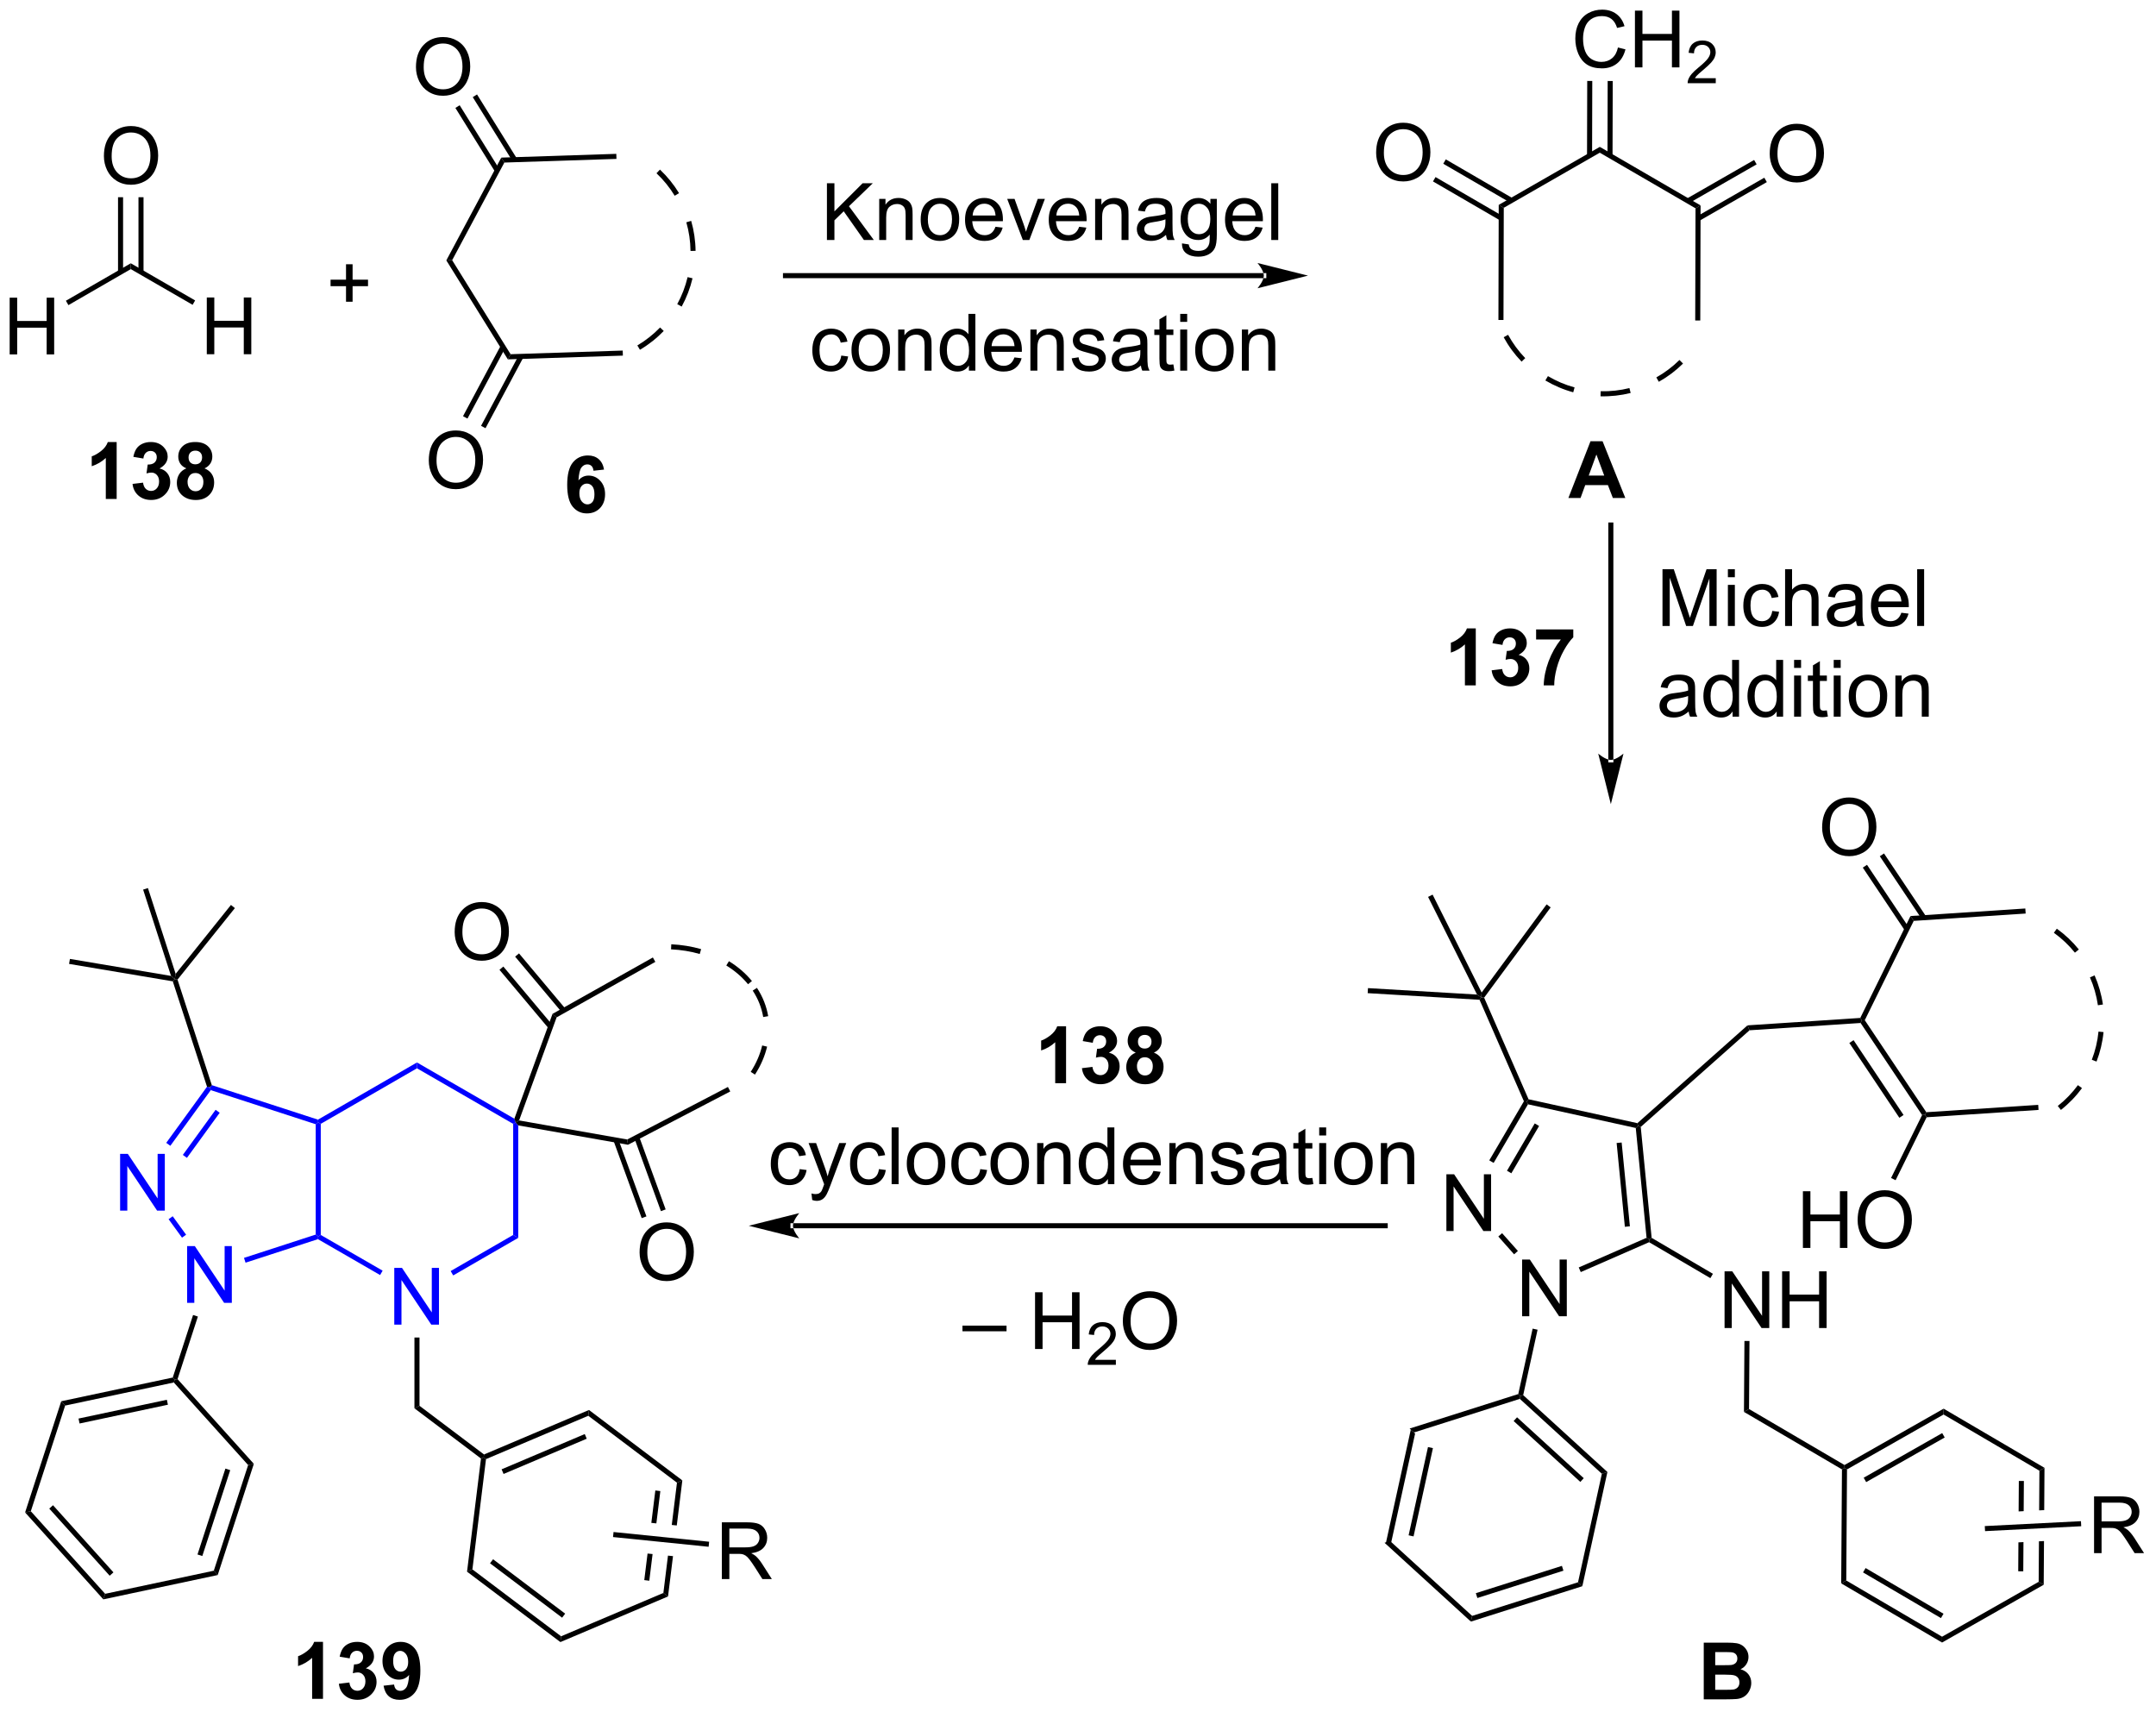 <?xml version="1.0" encoding="UTF-8"?>
<!DOCTYPE svg PUBLIC '-//W3C//DTD SVG 1.0//EN'
          'http://www.w3.org/TR/2001/REC-SVG-20010904/DTD/svg10.dtd'>
<svg stroke-dasharray="none" shape-rendering="auto" xmlns="http://www.w3.org/2000/svg" font-family="'Dialog'" text-rendering="auto" width="597" fill-opacity="1" color-interpolation="auto" color-rendering="auto" preserveAspectRatio="xMidYMid meet" font-size="12px" viewBox="0 0 597 474" fill="black" xmlns:xlink="http://www.w3.org/1999/xlink" stroke="black" image-rendering="auto" stroke-miterlimit="10" stroke-linecap="square" stroke-linejoin="miter" font-style="normal" stroke-width="1" height="474" stroke-dashoffset="0" font-weight="normal" stroke-opacity="1"
><!--Generated by the Batik Graphics2D SVG Generator--><defs id="genericDefs"
  /><g
  ><defs id="defs1"
    ><clipPath clipPathUnits="userSpaceOnUse" id="clipPath1"
      ><path d="M1.292 1.601 L224.918 1.601 L224.918 179.087 L1.292 179.087 L1.292 1.601 Z"
      /></clipPath
      ><clipPath clipPathUnits="userSpaceOnUse" id="clipPath2"
      ><path d="M136.031 108.878 L136.031 281.43 L353.44 281.43 L353.44 108.878 Z"
      /></clipPath
    ></defs
    ><g transform="scale(2.667,2.667) translate(-1.292,-1.601) matrix(1.029,0,0,1.029,-138.63,-110.391)"
    ><path d="M278.326 253.074 L278.761 253.471 L276.356 264.425 L275.794 264.603 ZM280.061 254.831 L278.106 263.735 L278.604 263.845 L280.56 254.94 Z" stroke="none" clip-path="url(#clipPath2)"
    /></g
    ><g transform="matrix(2.743,0,0,2.743,-373.125,-298.645)"
    ><path d="M275.794 264.603 L276.356 264.425 L284.639 271.984 L284.512 272.56 Z" stroke="none" clip-path="url(#clipPath2)"
    /></g
    ><g transform="matrix(2.743,0,0,2.743,-373.125,-298.645)"
    ><path d="M284.512 272.56 L284.639 271.984 L295.327 268.591 L295.762 268.988 ZM285.166 270.179 L293.855 267.42 L293.701 266.934 L285.012 269.692 Z" stroke="none" clip-path="url(#clipPath2)"
    /></g
    ><g transform="matrix(2.743,0,0,2.743,-373.125,-298.645)"
    ><path d="M295.762 268.988 L295.327 268.591 L297.733 257.638 L298.294 257.459 Z" stroke="none" clip-path="url(#clipPath2)"
    /></g
    ><g transform="matrix(2.743,0,0,2.743,-373.125,-298.645)"
    ><path d="M298.294 257.459 L297.733 257.638 L289.45 250.078 L289.513 249.79 L289.793 249.701 ZM295.905 258.084 L289.172 251.938 L288.828 252.315 L295.561 258.461 Z" stroke="none" clip-path="url(#clipPath2)"
    /></g
    ><g transform="matrix(2.743,0,0,2.743,-373.125,-298.645)"
    ><path d="M289.295 249.592 L289.513 249.79 L289.45 250.078 L278.761 253.471 L278.326 253.074 Z" stroke="none" clip-path="url(#clipPath2)"
    /></g
    ><g transform="matrix(2.743,0,0,2.743,-373.125,-298.645)"
    ><path d="M289.682 241.738 L289.682 236.012 L290.461 236.012 L293.468 240.507 L293.468 236.012 L294.195 236.012 L294.195 241.738 L293.416 241.738 L290.409 237.238 L290.409 241.738 L289.682 241.738 Z" stroke="none" clip-path="url(#clipPath2)"
    /></g
    ><g transform="matrix(2.743,0,0,2.743,-373.125,-298.645)"
    ><path d="M289.793 249.701 L289.513 249.79 L289.295 249.592 L290.745 242.988 L291.244 243.097 Z" stroke="none" clip-path="url(#clipPath2)"
    /></g
    ><g transform="matrix(2.743,0,0,2.743,-373.125,-298.645)"
    ><path d="M282.039 233.134 L282.039 227.408 L282.818 227.408 L285.825 231.902 L285.825 227.408 L286.552 227.408 L286.552 233.134 L285.773 233.134 L282.765 228.634 L282.765 233.134 L282.039 233.134 Z" stroke="none" clip-path="url(#clipPath2)"
    /></g
    ><g transform="matrix(2.743,0,0,2.743,-373.125,-298.645)"
    ><path d="M295.604 237.28 L295.399 236.812 L302.246 233.819 L302.518 233.978 L302.501 234.264 Z" stroke="none" clip-path="url(#clipPath2)"
    /></g
    ><g transform="matrix(2.743,0,0,2.743,-373.125,-298.645)"
    ><path d="M302.759 233.824 L302.518 233.978 L302.246 233.819 L301.156 222.734 L301.392 222.525 L301.658 222.629 ZM300.563 232.658 L299.731 224.201 L299.224 224.25 L300.055 232.708 Z" stroke="none" clip-path="url(#clipPath2)"
    /></g
    ><g transform="matrix(2.743,0,0,2.743,-373.125,-298.645)"
    ><path d="M301.32 222.248 L301.392 222.525 L301.156 222.734 L290.277 220.345 L290.151 220.056 L290.333 219.835 Z" stroke="none" clip-path="url(#clipPath2)"
    /></g
    ><g transform="matrix(2.743,0,0,2.743,-373.125,-298.645)"
    ><path d="M289.865 220.04 L290.151 220.056 L290.277 220.345 L286.809 226.26 L286.369 226.002 ZM290.957 222.274 L288.156 227.049 L288.596 227.308 L291.397 222.532 Z" stroke="none" clip-path="url(#clipPath2)"
    /></g
    ><g transform="matrix(2.743,0,0,2.743,-373.125,-298.645)"
    ><path d="M287.281 233.691 L287.662 233.352 L289.257 235.147 L288.875 235.486 Z" stroke="none" clip-path="url(#clipPath2)"
    /></g
    ><g transform="matrix(2.743,0,0,2.743,-373.125,-298.645)"
    ><path d="M310.12 242.929 L310.12 237.203 L310.899 237.203 L313.907 241.698 L313.907 237.203 L314.633 237.203 L314.633 242.929 L313.855 242.929 L310.847 238.429 L310.847 242.929 L310.12 242.929 ZM315.929 242.929 L315.929 237.203 L316.687 237.203 L316.687 239.554 L319.663 239.554 L319.663 237.203 L320.421 237.203 L320.421 242.929 L319.663 242.929 L319.663 240.229 L316.687 240.229 L316.687 242.929 L315.929 242.929 Z" stroke="none" clip-path="url(#clipPath2)"
    /></g
    ><g transform="matrix(2.743,0,0,2.743,-373.125,-298.645)"
    ><path d="M302.501 234.264 L302.518 233.978 L302.759 233.824 L308.945 237.452 L308.687 237.892 Z" stroke="none" clip-path="url(#clipPath2)"
    /></g
    ><g transform="matrix(2.743,0,0,2.743,-373.125,-298.645)"
    ><path d="M312.126 244.232 L312.636 244.235 L312.59 251.102 L312.078 251.393 Z" stroke="none" clip-path="url(#clipPath2)"
    /></g
    ><g transform="matrix(2.743,0,0,2.743,-373.125,-298.645)"
    ><path d="M312.078 251.393 L312.59 251.102 L322.229 256.755 L322.227 257.049 L321.971 257.195 Z" stroke="none" clip-path="url(#clipPath2)"
    /></g
    ><g transform="matrix(2.743,0,0,2.743,-373.125,-298.645)"
    ><path d="M137.004 144.65 L137.004 138.923 L137.762 138.923 L137.762 141.275 L140.738 141.275 L140.738 138.923 L141.496 138.923 L141.496 144.65 L140.738 144.65 L140.738 141.95 L137.762 141.95 L137.762 144.65 L137.004 144.65 Z" stroke="none" clip-path="url(#clipPath2)"
    /></g
    ><g transform="matrix(2.743,0,0,2.743,-373.125,-298.645)"
    ><path d="M142.935 139.675 L142.68 139.233 L149.23 135.451 L149.23 136.04 Z" stroke="none" clip-path="url(#clipPath2)"
    /></g
    ><g transform="matrix(2.743,0,0,2.743,-373.125,-298.645)"
    ><path d="M156.904 144.631 L156.904 138.904 L157.661 138.904 L157.661 141.256 L160.638 141.256 L160.638 138.904 L161.396 138.904 L161.396 144.631 L160.638 144.631 L160.638 141.93 L157.661 141.93 L157.661 144.631 L156.904 144.631 Z" stroke="none" clip-path="url(#clipPath2)"
    /></g
    ><g transform="matrix(2.743,0,0,2.743,-373.125,-298.645)"
    ><path d="M149.23 136.04 L149.23 135.451 L155.727 139.202 L155.472 139.644 Z" stroke="none" clip-path="url(#clipPath2)"
    /></g
    ><g transform="matrix(2.743,0,0,2.743,-373.125,-298.645)"
    ><path d="M146.518 124.637 Q146.518 123.21 147.284 122.405 Q148.049 121.598 149.26 121.598 Q150.052 121.598 150.687 121.978 Q151.325 122.356 151.659 123.033 Q151.994 123.71 151.994 124.569 Q151.994 125.442 151.643 126.129 Q151.291 126.817 150.645 127.171 Q150.002 127.525 149.255 127.525 Q148.448 127.525 147.81 127.134 Q147.174 126.741 146.846 126.067 Q146.518 125.389 146.518 124.637 ZM147.299 124.647 Q147.299 125.684 147.854 126.28 Q148.411 126.874 149.252 126.874 Q150.107 126.874 150.659 126.272 Q151.213 125.671 151.213 124.567 Q151.213 123.866 150.976 123.345 Q150.739 122.824 150.284 122.538 Q149.83 122.249 149.263 122.249 Q148.458 122.249 147.877 122.803 Q147.299 123.356 147.299 124.647 Z" stroke="none" clip-path="url(#clipPath2)"
    /></g
    ><g transform="matrix(2.743,0,0,2.743,-373.125,-298.645)"
    ><path d="M150.517 136.342 L150.517 128.782 L150.007 128.782 L150.007 136.342 ZM148.453 136.342 L148.453 128.782 L147.943 128.782 L147.943 136.342 Z" stroke="none" clip-path="url(#clipPath2)"
    /></g
    ><g transform="matrix(2.743,0,0,2.743,-373.125,-298.645)"
    ><path d="M187.573 144.63 L187.295 145.149 L181.084 135.158 L181.673 135.139 Z" stroke="none" clip-path="url(#clipPath2)"
    /></g
    ><g transform="matrix(2.743,0,0,2.743,-373.125,-298.645)"
    ><path d="M181.673 135.139 L181.084 135.158 L186.631 124.784 L186.942 125.284 Z" stroke="none" clip-path="url(#clipPath2)"
    /></g
    ><g transform="matrix(2.743,0,0,2.743,-373.125,-298.645)"
    ><path d="M186.942 125.284 L186.631 124.784 L198.242 124.405 L198.259 124.915 Z" stroke="none" clip-path="url(#clipPath2)"
    /></g
    ><g transform="matrix(2.743,0,0,2.743,-373.125,-298.645)"
    ><path d="M187.295 145.149 L187.573 144.63 L198.89 144.261 L198.906 144.771 Z" stroke="none" clip-path="url(#clipPath2)"
    /></g
    ><g transform="matrix(2.743,0,0,2.743,-373.125,-298.645)"
    ><path d="M178.019 115.654 Q178.019 114.227 178.785 113.422 Q179.55 112.615 180.761 112.615 Q181.553 112.615 182.189 112.995 Q182.827 113.373 183.16 114.05 Q183.496 114.727 183.496 115.586 Q183.496 116.459 183.144 117.146 Q182.793 117.834 182.147 118.188 Q181.504 118.542 180.756 118.542 Q179.949 118.542 179.311 118.151 Q178.675 117.758 178.347 117.084 Q178.019 116.406 178.019 115.654 ZM178.8 115.664 Q178.8 116.701 179.355 117.297 Q179.912 117.891 180.754 117.891 Q181.608 117.891 182.16 117.289 Q182.714 116.688 182.714 115.584 Q182.714 114.883 182.478 114.362 Q182.241 113.841 181.785 113.555 Q181.332 113.266 180.764 113.266 Q179.959 113.266 179.379 113.821 Q178.8 114.373 178.8 115.664 Z" stroke="none" clip-path="url(#clipPath2)"
    /></g
    ><g transform="matrix(2.743,0,0,2.743,-373.125,-298.645)"
    ><path d="M188.195 124.86 L184.185 118.41 L183.751 118.679 L187.762 125.13 ZM186.441 125.95 L182.431 119.5 L181.998 119.769 L186.008 126.22 Z" stroke="none" clip-path="url(#clipPath2)"
    /></g
    ><g transform="matrix(2.743,0,0,2.743,-373.125,-298.645)"
    ><path d="M179.314 155.365 Q179.314 153.938 180.08 153.134 Q180.845 152.326 182.056 152.326 Q182.848 152.326 183.483 152.707 Q184.121 153.084 184.455 153.761 Q184.791 154.438 184.791 155.298 Q184.791 156.17 184.439 156.857 Q184.088 157.545 183.442 157.899 Q182.799 158.253 182.051 158.253 Q181.244 158.253 180.606 157.863 Q179.97 157.47 179.642 156.795 Q179.314 156.118 179.314 155.365 ZM180.095 155.376 Q180.095 156.412 180.65 157.009 Q181.207 157.602 182.049 157.602 Q182.903 157.602 183.455 157.001 Q184.01 156.399 184.01 155.295 Q184.01 154.595 183.773 154.074 Q183.536 153.553 183.08 153.266 Q182.627 152.977 182.059 152.977 Q181.254 152.977 180.674 153.532 Q180.095 154.084 180.095 155.376 Z" stroke="none" clip-path="url(#clipPath2)"
    /></g
    ><g transform="matrix(2.743,0,0,2.743,-373.125,-298.645)"
    ><path d="M186.58 143.757 L182.769 150.885 L183.219 151.125 L187.03 143.998 ZM188.401 144.731 L184.59 151.858 L185.04 152.099 L188.851 144.971 Z" stroke="none" clip-path="url(#clipPath2)"
    /></g
    ><g transform="matrix(2.743,0,0,2.743,-373.125,-298.645)"
    ><path d="M204.394 139.576 L204.394 139.576 C204.862 138.721 205.215 137.804 205.441 136.848 L205.938 136.966 C205.701 137.966 205.331 138.927 204.842 139.821 ZM200.369 143.743 L200.369 143.743 C201.223 143.237 201.992 142.626 202.663 141.931 L203.03 142.285 C202.327 143.013 201.523 143.653 200.629 144.182 ZM204.138 128.635 L204.138 128.635 C203.632 127.803 203.014 127.038 202.299 126.364 L202.649 125.993 C203.398 126.699 204.044 127.499 204.574 128.369 ZM205.734 134.204 L205.734 134.204 C205.723 133.212 205.578 132.24 205.312 131.312 L205.802 131.171 C206.081 132.143 206.233 133.16 206.245 134.198 Z" stroke="none" clip-path="url(#clipPath2)"
    /></g
    ><g transform="matrix(2.743,0,0,2.743,-373.125,-298.645)"
    ><path d="M321.971 257.195 L322.227 257.049 L322.481 257.198 L322.406 268.412 L321.894 268.703 Z" stroke="none" clip-path="url(#clipPath2)"
    /></g
    ><g transform="matrix(2.743,0,0,2.743,-373.125,-298.645)"
    ><path d="M321.894 268.703 L322.406 268.412 L332.079 274.084 L332.076 274.673 ZM324.1 267.596 L331.965 272.207 L332.223 271.767 L324.358 267.155 Z" stroke="none" clip-path="url(#clipPath2)"
    /></g
    ><g transform="matrix(2.743,0,0,2.743,-373.125,-298.645)"
    ><path d="M332.076 274.673 L332.079 274.084 L341.829 268.543 L342.337 268.841 Z" stroke="none" clip-path="url(#clipPath2)"
    /></g
    ><g transform="matrix(2.743,0,0,2.743,-373.125,-298.645)"
    ><path d="M342.416 257.038 L341.904 257.329 L341.877 261.333 L341.877 261.333 L342.388 261.307 L342.388 261.307 L342.416 257.038 ZM339.826 258.364 L339.805 261.439 L339.805 261.439 L340.315 261.413 L340.315 261.413 L340.336 258.367 L339.826 258.364 ZM340.294 264.536 L339.784 264.562 L339.784 264.562 L339.764 267.48 L340.274 267.483 L340.294 264.536 ZM342.367 264.43 L341.856 264.456 L341.856 264.456 L341.829 268.543 L342.337 268.841 L342.367 264.43 Z" stroke="none" clip-path="url(#clipPath2)"
    /></g
    ><g transform="matrix(2.743,0,0,2.743,-373.125,-298.645)"
    ><path d="M342.416 257.038 L341.904 257.329 L332.231 251.657 L332.234 251.067 Z" stroke="none" clip-path="url(#clipPath2)"
    /></g
    ><g transform="matrix(2.743,0,0,2.743,-373.125,-298.645)"
    ><path d="M332.234 251.067 L332.231 251.657 L322.481 257.198 L322.227 257.049 L322.229 256.755 ZM332.09 253.532 L324.164 258.037 L324.417 258.481 L332.342 253.976 Z" stroke="none" clip-path="url(#clipPath2)"
    /></g
    ><g fill="blue" transform="matrix(2.743,0,0,2.743,-373.125,-298.645)" stroke="blue"
    ><path d="M148.153 231.075 L148.153 225.348 L148.932 225.348 L151.94 229.843 L151.94 225.348 L152.666 225.348 L152.666 231.075 L151.887 231.075 L148.88 226.575 L148.88 231.075 L148.153 231.075 Z" stroke="none" clip-path="url(#clipPath2)"
    /></g
    ><g fill="blue" transform="matrix(2.743,0,0,2.743,-373.125,-298.645)" stroke="blue"
    ><path d="M154.918 240.385 L154.918 234.659 L155.696 234.659 L158.704 239.154 L158.704 234.659 L159.431 234.659 L159.431 240.385 L158.652 240.385 L155.644 235.885 L155.644 240.385 L154.918 240.385 Z" stroke="none" clip-path="url(#clipPath2)"
    /></g
    ><g fill="blue" transform="matrix(2.743,0,0,2.743,-373.125,-298.645)" stroke="blue"
    ><path d="M156.926 218.569 L157.208 218.614 L157.306 218.914 L153.223 224.534 L152.81 224.234 ZM157.793 220.899 L154.486 225.452 L154.899 225.751 L158.206 221.199 Z" stroke="none" clip-path="url(#clipPath2)"
    /></g
    ><g fill="blue" transform="matrix(2.743,0,0,2.743,-373.125,-298.645)" stroke="blue"
    ><path d="M153.048 231.943 L153.461 231.643 L154.815 233.507 L154.402 233.806 Z" stroke="none" clip-path="url(#clipPath2)"
    /></g
    ><g fill="blue" transform="matrix(2.743,0,0,2.743,-373.125,-298.645)" stroke="blue"
    ><path d="M160.816 236.331 L160.659 235.846 L167.899 233.494 L168.154 233.679 L168.125 233.957 Z" stroke="none" clip-path="url(#clipPath2)"
    /></g
    ><g fill="blue" transform="matrix(2.743,0,0,2.743,-373.125,-298.645)" stroke="blue"
    ><path d="M168.409 233.532 L168.154 233.679 L167.899 233.494 L167.899 222.356 L168.154 222.17 L168.409 222.318 Z" stroke="none" clip-path="url(#clipPath2)"
    /></g
    ><g fill="blue" transform="matrix(2.743,0,0,2.743,-373.125,-298.645)" stroke="blue"
    ><path d="M168.125 221.893 L168.154 222.17 L167.899 222.356 L157.306 218.914 L157.208 218.614 L157.411 218.411 Z" stroke="none" clip-path="url(#clipPath2)"
    /></g
    ><g transform="matrix(2.743,0,0,2.743,-373.125,-298.645)"
    ><path d="M157.411 218.411 L157.208 218.614 L156.926 218.569 L153.469 207.931 L153.664 207.706 L153.949 207.758 Z" stroke="none" clip-path="url(#clipPath2)"
    /></g
    ><g transform="matrix(2.743,0,0,2.743,-373.125,-298.645)"
    ><path d="M153.761 207.177 L153.664 207.706 L153.292 207.384 L150.476 198.674 L150.962 198.517 Z" stroke="none" clip-path="url(#clipPath2)"
    /></g
    ><g transform="matrix(2.743,0,0,2.743,-373.125,-298.645)"
    ><path d="M153.292 207.384 L153.664 207.706 L153.469 207.931 L143.002 206.172 L143.087 205.669 Z" stroke="none" clip-path="url(#clipPath2)"
    /></g
    ><g transform="matrix(2.743,0,0,2.743,-373.125,-298.645)"
    ><path d="M153.949 207.758 L153.664 207.706 L153.761 207.177 L159.342 200.221 L159.74 200.54 Z" stroke="none" clip-path="url(#clipPath2)"
    /></g
    ><g fill="blue" transform="matrix(2.743,0,0,2.743,-373.125,-298.645)" stroke="blue"
    ><path d="M175.83 242.583 L175.83 236.857 L176.609 236.857 L179.616 241.352 L179.616 236.857 L180.343 236.857 L180.343 242.583 L179.564 242.583 L176.556 238.083 L176.556 242.583 L175.83 242.583 Z" stroke="none" clip-path="url(#clipPath2)"
    /></g
    ><g fill="blue" transform="matrix(2.743,0,0,2.743,-373.125,-298.645)" stroke="blue"
    ><path d="M168.125 233.957 L168.154 233.679 L168.409 233.532 L174.654 237.137 L174.399 237.579 Z" stroke="none" clip-path="url(#clipPath2)"
    /></g
    ><g fill="blue" transform="matrix(2.743,0,0,2.743,-373.125,-298.645)" stroke="blue"
    ><path d="M181.777 237.617 L181.522 237.175 L187.832 233.532 L188.343 233.826 Z" stroke="none" clip-path="url(#clipPath2)"
    /></g
    ><g fill="blue" transform="matrix(2.743,0,0,2.743,-373.125,-298.645)" stroke="blue"
    ><path d="M188.343 233.826 L187.832 233.532 L187.832 222.318 L188.087 222.17 L188.343 222.474 Z" stroke="none" clip-path="url(#clipPath2)"
    /></g
    ><g fill="blue" transform="matrix(2.743,0,0,2.743,-373.125,-298.645)" stroke="blue"
    ><path d="M187.952 221.797 L188.087 222.17 L187.832 222.318 L178.121 216.711 L178.121 216.121 Z" stroke="none" clip-path="url(#clipPath2)"
    /></g
    ><g fill="blue" transform="matrix(2.743,0,0,2.743,-373.125,-298.645)" stroke="blue"
    ><path d="M178.121 216.121 L178.121 216.711 L168.409 222.318 L168.154 222.17 L168.125 221.893 Z" stroke="none" clip-path="url(#clipPath2)"
    /></g
    ><g transform="matrix(2.743,0,0,2.743,-373.125,-298.645)"
    ><path d="M155.519 241.611 L156.004 241.768 L153.952 248.083 L153.664 248.144 L153.467 247.925 Z" stroke="none" clip-path="url(#clipPath2)"
    /></g
    ><g transform="matrix(2.743,0,0,2.743,-373.125,-298.645)"
    ><path d="M153.467 247.925 L153.664 248.144 L153.573 248.424 L142.604 250.756 L142.21 250.318 ZM152.872 250.169 L143.954 252.065 L144.06 252.564 L152.978 250.668 Z" stroke="none" clip-path="url(#clipPath2)"
    /></g
    ><g transform="matrix(2.743,0,0,2.743,-373.125,-298.645)"
    ><path d="M142.21 250.318 L142.604 250.756 L139.139 261.421 L138.562 261.543 Z" stroke="none" clip-path="url(#clipPath2)"
    /></g
    ><g transform="matrix(2.743,0,0,2.743,-373.125,-298.645)"
    ><path d="M138.562 261.543 L139.139 261.421 L146.642 269.755 L146.46 270.315 ZM141.001 261.155 L147.101 267.93 L147.48 267.589 L141.38 260.814 Z" stroke="none" clip-path="url(#clipPath2)"
    /></g
    ><g transform="matrix(2.743,0,0,2.743,-373.125,-298.645)"
    ><path d="M146.46 270.315 L146.642 269.755 L157.611 267.423 L158.006 267.861 Z" stroke="none" clip-path="url(#clipPath2)"
    /></g
    ><g transform="matrix(2.743,0,0,2.743,-373.125,-298.645)"
    ><path d="M158.006 267.861 L157.611 267.423 L161.077 256.758 L161.653 256.635 ZM156.451 265.943 L159.268 257.273 L158.782 257.115 L155.965 265.785 Z" stroke="none" clip-path="url(#clipPath2)"
    /></g
    ><g transform="matrix(2.743,0,0,2.743,-373.125,-298.645)"
    ><path d="M161.653 256.635 L161.077 256.758 L153.573 248.424 L153.664 248.144 L153.952 248.083 Z" stroke="none" clip-path="url(#clipPath2)"
    /></g
    ><g transform="matrix(2.743,0,0,2.743,-373.125,-298.645)"
    ><path d="M188.431 221.972 L188.087 222.17 L187.952 221.797 L191.803 211.216 L192.218 211.568 Z" stroke="none" clip-path="url(#clipPath2)"
    /></g
    ><g transform="matrix(2.743,0,0,2.743,-373.125,-298.645)"
    ><path d="M188.343 222.474 L188.087 222.17 L188.431 221.972 L199.342 223.896 L199.424 224.428 Z" stroke="none" clip-path="url(#clipPath2)"
    /></g
    ><g transform="matrix(2.743,0,0,2.743,-373.125,-298.645)"
    ><path d="M181.926 202.967 Q181.926 201.54 182.691 200.735 Q183.457 199.928 184.668 199.928 Q185.46 199.928 186.095 200.308 Q186.733 200.686 187.066 201.363 Q187.402 202.04 187.402 202.899 Q187.402 203.772 187.051 204.459 Q186.699 205.147 186.053 205.501 Q185.41 205.855 184.663 205.855 Q183.855 205.855 183.217 205.464 Q182.582 205.071 182.254 204.397 Q181.926 203.72 181.926 202.967 ZM182.707 202.977 Q182.707 204.014 183.262 204.61 Q183.819 205.204 184.66 205.204 Q185.514 205.204 186.066 204.602 Q186.621 204.001 186.621 202.897 Q186.621 202.196 186.384 201.675 Q186.147 201.154 185.691 200.868 Q185.238 200.579 184.671 200.579 Q183.866 200.579 183.285 201.133 Q182.707 201.686 182.707 202.977 Z" stroke="none" clip-path="url(#clipPath2)"
    /></g
    ><g transform="matrix(2.743,0,0,2.743,-373.125,-298.645)"
    ><path d="M193.121 210.714 L188.421 205.112 L188.03 205.44 L192.731 211.042 ZM191.798 212.348 L186.84 206.439 L186.449 206.767 L191.407 212.676 Z" stroke="none" clip-path="url(#clipPath2)"
    /></g
    ><g transform="matrix(2.743,0,0,2.743,-373.125,-298.645)"
    ><path d="M200.594 235.301 Q200.594 233.874 201.359 233.069 Q202.125 232.262 203.336 232.262 Q204.128 232.262 204.763 232.642 Q205.401 233.02 205.734 233.697 Q206.07 234.374 206.07 235.233 Q206.07 236.106 205.719 236.793 Q205.367 237.481 204.721 237.835 Q204.078 238.189 203.331 238.189 Q202.524 238.189 201.886 237.798 Q201.25 237.405 200.922 236.731 Q200.594 236.054 200.594 235.301 ZM201.375 235.311 Q201.375 236.348 201.93 236.944 Q202.487 237.538 203.328 237.538 Q204.182 237.538 204.734 236.936 Q205.289 236.335 205.289 235.231 Q205.289 234.53 205.052 234.009 Q204.815 233.488 204.359 233.202 Q203.906 232.913 203.339 232.913 Q202.534 232.913 201.953 233.468 Q201.375 234.02 201.375 235.311 Z" stroke="none" clip-path="url(#clipPath2)"
    /></g
    ><g transform="matrix(2.743,0,0,2.743,-373.125,-298.645)"
    ><path d="M197.969 224.042 L200.805 231.835 L201.285 231.66 L198.449 223.868 ZM200.067 223.768 L202.746 231.129 L203.225 230.954 L200.546 223.593 Z" stroke="none" clip-path="url(#clipPath2)"
    /></g
    ><g transform="matrix(2.743,0,0,2.743,-373.125,-298.645)"
    ><path d="M192.218 211.568 L191.803 211.216 L201.934 205.523 L202.184 205.967 Z" stroke="none" clip-path="url(#clipPath2)"
    /></g
    ><g transform="matrix(2.743,0,0,2.743,-373.125,-298.645)"
    ><path d="M199.424 224.428 L199.342 223.896 L209.511 218.594 L209.747 219.047 Z" stroke="none" clip-path="url(#clipPath2)"
    /></g
    ><g transform="matrix(2.743,0,0,2.743,-373.125,-298.645)"
    ><path d="M213.073 211.534 L213.073 211.534 C212.913 210.601 212.56 209.699 212.014 208.868 L212.44 208.588 C213.024 209.477 213.404 210.445 213.576 211.448 ZM211.813 217.068 L211.813 217.068 C212.371 216.205 212.756 215.306 212.97 214.406 L213.466 214.524 C213.238 215.484 212.829 216.436 212.241 217.346 ZM206.666 205.171 L206.666 205.171 C205.752 204.91 204.778 204.75 203.769 204.701 L203.794 204.191 C204.84 204.242 205.853 204.408 206.806 204.68 ZM211.541 208.224 L211.541 208.224 C210.939 207.489 210.196 206.854 209.346 206.333 L209.612 205.898 C210.507 206.446 211.294 207.118 211.935 207.901 Z" stroke="none" clip-path="url(#clipPath2)"
    /></g
    ><g transform="matrix(2.743,0,0,2.743,-373.125,-298.645)"
    ><path d="M177.865 243.887 L178.376 243.887 L178.376 250.776 L177.865 251.03 Z" stroke="none" clip-path="url(#clipPath2)"
    /></g
    ><g transform="matrix(2.743,0,0,2.743,-373.125,-298.645)"
    ><path d="M177.865 251.03 L178.376 250.776 L184.89 255.69 L184.854 255.983 L184.583 256.098 Z" stroke="none" clip-path="url(#clipPath2)"
    /></g
    ><g transform="matrix(2.743,0,0,2.743,-373.125,-298.645)"
    ><path d="M184.583 256.098 L184.854 255.983 L185.089 256.16 L183.717 267.29 L183.175 267.52 Z" stroke="none" clip-path="url(#clipPath2)"
    /></g
    ><g transform="matrix(2.743,0,0,2.743,-373.125,-298.645)"
    ><path d="M183.175 267.52 L183.717 267.29 L192.67 274.043 L192.598 274.628 ZM185.495 266.675 L192.773 272.165 L193.08 271.758 L185.802 266.267 Z" stroke="none" clip-path="url(#clipPath2)"
    /></g
    ><g transform="matrix(2.743,0,0,2.743,-373.125,-298.645)"
    ><path d="M192.598 274.628 L192.67 274.043 L202.995 269.667 L203.465 270.021 Z" stroke="none" clip-path="url(#clipPath2)"
    /></g
    ><g transform="matrix(2.743,0,0,2.743,-373.125,-298.645)"
    ><path d="M202.183 259.324 L201.779 262.595 L201.779 262.595 L202.287 262.647 L202.287 262.647 L202.689 259.387 L202.183 259.324 ZM204.909 258.307 L204.367 258.537 L203.841 262.805 L203.841 262.805 L204.348 262.856 L204.348 262.856 L204.909 258.307 ZM201.398 265.691 L201.067 268.372 L201.573 268.435 L201.905 265.742 L201.905 265.742 L201.398 265.691 ZM203.459 265.9 L202.995 269.667 L203.465 270.021 L203.967 265.952 L203.967 265.952 L203.459 265.9 Z" stroke="none" clip-path="url(#clipPath2)"
    /></g
    ><g transform="matrix(2.743,0,0,2.743,-373.125,-298.645)"
    ><path d="M204.909 258.307 L204.367 258.537 L195.414 251.784 L195.486 251.199 Z" stroke="none" clip-path="url(#clipPath2)"
    /></g
    ><g transform="matrix(2.743,0,0,2.743,-373.125,-298.645)"
    ><path d="M195.486 251.199 L195.414 251.784 L185.089 256.16 L184.854 255.983 L184.89 255.69 ZM195.058 253.63 L186.664 257.188 L186.863 257.658 L195.257 254.1 Z" stroke="none" clip-path="url(#clipPath2)"
    /></g
    ><g transform="matrix(2.743,0,0,2.743,-373.125,-298.645)"
    ><path d="M147.805 159.243 L146.709 159.243 L146.709 155.105 Q146.107 155.667 145.289 155.938 L145.289 154.941 Q145.719 154.8 146.222 154.41 Q146.727 154.016 146.914 153.493 L147.805 153.493 L147.805 159.243 ZM149.408 157.722 L150.47 157.595 Q150.52 158.001 150.741 158.217 Q150.965 158.43 151.283 158.43 Q151.621 158.43 151.853 158.173 Q152.088 157.915 152.088 157.477 Q152.088 157.063 151.863 156.821 Q151.642 156.579 151.322 156.579 Q151.111 156.579 150.817 156.66 L150.939 155.766 Q151.384 155.777 151.619 155.574 Q151.853 155.368 151.853 155.027 Q151.853 154.738 151.681 154.566 Q151.509 154.394 151.223 154.394 Q150.942 154.394 150.741 154.589 Q150.543 154.785 150.501 155.16 L149.488 154.988 Q149.595 154.47 149.806 154.16 Q150.02 153.847 150.4 153.67 Q150.783 153.493 151.254 153.493 Q152.064 153.493 152.551 154.009 Q152.955 154.43 152.955 154.962 Q152.955 155.714 152.129 156.165 Q152.621 156.269 152.916 156.636 Q153.213 157.003 153.213 157.524 Q153.213 158.277 152.66 158.811 Q152.111 159.342 151.291 159.342 Q150.512 159.342 149.999 158.894 Q149.488 158.446 149.408 157.722 ZM154.836 156.152 Q154.412 155.972 154.216 155.66 Q154.024 155.345 154.024 154.97 Q154.024 154.329 154.472 153.912 Q154.919 153.493 155.742 153.493 Q156.56 153.493 157.011 153.912 Q157.461 154.329 157.461 154.97 Q157.461 155.368 157.253 155.678 Q157.047 155.988 156.672 156.152 Q157.149 156.345 157.396 156.712 Q157.646 157.079 157.646 157.558 Q157.646 158.352 157.138 158.85 Q156.633 159.345 155.794 159.345 Q155.013 159.345 154.492 158.933 Q153.88 158.449 153.88 157.605 Q153.88 157.141 154.11 156.753 Q154.341 156.363 154.836 156.152 ZM155.063 155.048 Q155.063 155.376 155.248 155.561 Q155.435 155.743 155.742 155.743 Q156.055 155.743 156.242 155.558 Q156.43 155.371 156.43 155.042 Q156.43 154.735 156.245 154.55 Q156.06 154.363 155.755 154.363 Q155.438 154.363 155.25 154.55 Q155.063 154.738 155.063 155.048 ZM154.961 157.501 Q154.961 157.954 155.193 158.209 Q155.427 158.462 155.774 158.462 Q156.115 158.462 156.336 158.217 Q156.56 157.972 156.56 157.511 Q156.56 157.11 156.334 156.865 Q156.107 156.621 155.758 156.621 Q155.357 156.621 155.159 156.899 Q154.961 157.175 154.961 157.501 Z" stroke="none" clip-path="url(#clipPath2)"
    /></g
    ><g transform="matrix(2.743,0,0,2.743,-373.125,-298.645)"
    ><path d="M168.634 280.356 L167.537 280.356 L167.537 276.218 Q166.936 276.78 166.118 277.051 L166.118 276.054 Q166.548 275.913 167.05 275.522 Q167.556 275.129 167.743 274.606 L168.634 274.606 L168.634 280.356 ZM170.237 278.835 L171.299 278.707 Q171.349 279.114 171.57 279.33 Q171.794 279.543 172.112 279.543 Q172.45 279.543 172.682 279.286 Q172.916 279.028 172.916 278.59 Q172.916 278.176 172.692 277.934 Q172.471 277.692 172.151 277.692 Q171.94 277.692 171.645 277.772 L171.768 276.879 Q172.213 276.89 172.447 276.687 Q172.682 276.481 172.682 276.14 Q172.682 275.851 172.51 275.679 Q172.338 275.507 172.052 275.507 Q171.77 275.507 171.57 275.702 Q171.372 275.897 171.33 276.272 L170.317 276.101 Q170.424 275.582 170.635 275.272 Q170.849 274.96 171.229 274.783 Q171.612 274.606 172.083 274.606 Q172.893 274.606 173.38 275.121 Q173.784 275.543 173.784 276.075 Q173.784 276.827 172.958 277.278 Q173.45 277.382 173.744 277.749 Q174.041 278.116 174.041 278.637 Q174.041 279.39 173.489 279.923 Q172.94 280.455 172.119 280.455 Q171.341 280.455 170.828 280.007 Q170.317 279.559 170.237 278.835 ZM174.748 279.03 L175.811 278.913 Q175.85 279.239 176.014 279.395 Q176.178 279.551 176.446 279.551 Q176.787 279.551 177.024 279.239 Q177.264 278.926 177.329 277.942 Q176.915 278.421 176.295 278.421 Q175.618 278.421 175.129 277.9 Q174.639 277.379 174.639 276.543 Q174.639 275.671 175.155 275.14 Q175.673 274.606 176.475 274.606 Q177.345 274.606 177.902 275.28 Q178.462 275.952 178.462 277.496 Q178.462 279.067 177.879 279.762 Q177.298 280.457 176.365 280.457 Q175.694 280.457 175.28 280.101 Q174.865 279.741 174.748 279.03 ZM177.233 276.632 Q177.233 276.101 176.988 275.809 Q176.743 275.515 176.423 275.515 Q176.118 275.515 175.918 275.757 Q175.717 275.996 175.717 276.543 Q175.717 277.098 175.936 277.358 Q176.155 277.616 176.483 277.616 Q176.798 277.616 177.014 277.366 Q177.233 277.116 177.233 276.632 Z" stroke="none" clip-path="url(#clipPath2)"
    /></g
    ><g transform="matrix(2.743,0,0,2.743,-373.125,-298.645)"
    ><path d="M263.606 136.952 L263.606 136.952 L215.322 136.952 L215.067 136.952 L215.067 136.442 L215.322 136.442 L263.606 136.442 L263.861 136.442 L263.861 136.952 ZM268.07 136.697 L262.968 135.422 C262.968 135.422 263.606 136.139 263.606 136.697 C263.606 137.255 262.968 137.973 262.968 137.973 Z" stroke="none" clip-path="url(#clipPath2)"
    /></g
    ><g transform="matrix(2.743,0,0,2.743,-373.125,-298.645)"
    ><path d="M287.832 129.851 L287.322 129.555 L297.526 123.7 L297.524 124.289 Z" stroke="none" clip-path="url(#clipPath2)"
    /></g
    ><g transform="matrix(2.743,0,0,2.743,-373.125,-298.645)"
    ><path d="M297.524 124.289 L297.526 123.7 L307.699 129.609 L307.188 129.902 Z" stroke="none" clip-path="url(#clipPath2)"
    /></g
    ><g transform="matrix(2.743,0,0,2.743,-373.125,-298.645)"
    ><path d="M307.188 129.902 L307.699 129.609 L307.668 141.226 L307.158 141.224 Z" stroke="none" clip-path="url(#clipPath2)"
    /></g
    ><g transform="matrix(2.743,0,0,2.743,-373.125,-298.645)"
    ><path d="M287.322 129.555 L287.832 129.851 L287.802 141.174 L287.292 141.172 Z" stroke="none" clip-path="url(#clipPath2)"
    /></g
    ><g transform="matrix(2.743,0,0,2.743,-373.125,-298.645)"
    ><path d="M314.679 124.407 Q314.679 122.981 315.445 122.176 Q316.211 121.368 317.422 121.368 Q318.213 121.368 318.849 121.749 Q319.487 122.126 319.82 122.803 Q320.156 123.481 320.156 124.34 Q320.156 125.212 319.804 125.9 Q319.453 126.587 318.807 126.941 Q318.164 127.296 317.416 127.296 Q316.609 127.296 315.971 126.905 Q315.336 126.512 315.008 125.837 Q314.679 125.16 314.679 124.407 ZM315.461 124.418 Q315.461 125.454 316.015 126.051 Q316.573 126.644 317.414 126.644 Q318.268 126.644 318.82 126.043 Q319.375 125.441 319.375 124.337 Q319.375 123.637 319.138 123.116 Q318.901 122.595 318.445 122.309 Q317.992 122.019 317.424 122.019 Q316.62 122.019 316.039 122.574 Q315.461 123.126 315.461 124.418 Z" stroke="none" clip-path="url(#clipPath2)"
    /></g
    ><g transform="matrix(2.743,0,0,2.743,-373.125,-298.645)"
    ><path d="M307.567 131.169 L314.386 127.256 L314.132 126.813 L307.313 130.726 ZM306.539 129.378 L313.358 125.465 L313.104 125.022 L306.286 128.935 Z" stroke="none" clip-path="url(#clipPath2)"
    /></g
    ><g transform="matrix(2.743,0,0,2.743,-373.125,-298.645)"
    ><path d="M274.947 124.303 Q274.947 122.876 275.713 122.071 Q276.478 121.264 277.689 121.264 Q278.481 121.264 279.116 121.644 Q279.754 122.022 280.088 122.699 Q280.424 123.376 280.424 124.235 Q280.424 125.108 280.072 125.795 Q279.721 126.483 279.075 126.837 Q278.431 127.191 277.684 127.191 Q276.877 127.191 276.239 126.8 Q275.603 126.407 275.275 125.733 Q274.947 125.056 274.947 124.303 ZM275.728 124.314 Q275.728 125.35 276.283 125.946 Q276.84 126.54 277.681 126.54 Q278.536 126.54 279.088 125.939 Q279.642 125.337 279.642 124.233 Q279.642 123.532 279.405 123.011 Q279.168 122.491 278.713 122.204 Q278.26 121.915 277.692 121.915 Q276.887 121.915 276.306 122.47 Q275.728 123.022 275.728 124.314 Z" stroke="none" clip-path="url(#clipPath2)"
    /></g
    ><g transform="matrix(2.743,0,0,2.743,-373.125,-298.645)"
    ><path d="M288.739 128.889 L281.979 124.963 L281.723 125.404 L288.483 129.331 ZM287.702 130.674 L280.942 126.748 L280.686 127.189 L287.446 131.116 Z" stroke="none" clip-path="url(#clipPath2)"
    /></g
    ><g transform="matrix(2.743,0,0,2.743,-373.125,-298.645)"
    ><path d="M292.29 146.84 L292.29 146.84 C293.127 147.337 294.032 147.722 294.979 147.982 L294.844 148.474 C293.852 148.202 292.906 147.799 292.029 147.279 ZM288.267 142.67 L288.267 142.67 C288.743 143.541 289.327 144.331 289.998 145.026 L289.631 145.381 C288.928 144.653 288.317 143.826 287.82 142.915 ZM303.233 146.97 L303.233 146.97 C304.082 146.493 304.868 145.902 305.567 145.212 L305.926 145.574 C305.194 146.298 304.372 146.915 303.483 147.414 ZM297.611 148.368 L297.611 148.368 C298.603 148.392 299.579 148.281 300.517 148.048 L300.64 148.543 C299.659 148.787 298.637 148.903 297.599 148.878 Z" stroke="none" clip-path="url(#clipPath2)"
    /></g
    ><g transform="matrix(2.743,0,0,2.743,-373.125,-298.645)"
    ><path d="M299.358 113.668 L300.116 113.858 Q299.879 114.793 299.26 115.285 Q298.64 115.775 297.747 115.775 Q296.819 115.775 296.239 115.397 Q295.661 115.019 295.356 114.306 Q295.054 113.59 295.054 112.769 Q295.054 111.874 295.395 111.21 Q295.739 110.543 296.369 110.197 Q296.999 109.85 297.757 109.85 Q298.616 109.85 299.202 110.288 Q299.788 110.725 300.02 111.519 L299.272 111.694 Q299.075 111.069 298.694 110.785 Q298.317 110.499 297.741 110.499 Q297.082 110.499 296.637 110.816 Q296.194 111.131 296.015 111.665 Q295.835 112.199 295.835 112.764 Q295.835 113.496 296.048 114.04 Q296.262 114.585 296.71 114.855 Q297.161 115.124 297.684 115.124 Q298.319 115.124 298.76 114.756 Q299.202 114.389 299.358 113.668 ZM301.073 115.676 L301.073 109.949 L301.831 109.949 L301.831 112.301 L304.808 112.301 L304.808 109.949 L305.565 109.949 L305.565 115.676 L304.808 115.676 L304.808 112.975 L301.831 112.975 L301.831 115.676 L301.073 115.676 Z" stroke="none" clip-path="url(#clipPath2)"
    /></g
    ><g transform="matrix(2.743,0,0,2.743,-373.125,-298.645)"
    ><path d="M309.231 116.768 L309.231 117.276 L306.392 117.276 Q306.386 117.084 306.454 116.909 Q306.562 116.62 306.8 116.338 Q307.04 116.057 307.491 115.688 Q308.19 115.114 308.437 114.778 Q308.683 114.442 308.683 114.143 Q308.683 113.83 308.458 113.615 Q308.235 113.399 307.874 113.399 Q307.493 113.399 307.265 113.627 Q307.036 113.856 307.034 114.26 L306.491 114.205 Q306.548 113.598 306.911 113.282 Q307.274 112.963 307.886 112.963 Q308.505 112.963 308.864 113.307 Q309.226 113.649 309.226 114.155 Q309.226 114.412 309.12 114.662 Q309.015 114.91 308.769 115.186 Q308.524 115.461 307.956 115.942 Q307.481 116.34 307.347 116.483 Q307.212 116.625 307.124 116.768 L309.231 116.768 Z" stroke="none" clip-path="url(#clipPath2)"
    /></g
    ><g transform="matrix(2.743,0,0,2.743,-373.125,-298.645)"
    ><path d="M298.811 124.594 L298.831 117.051 L298.32 117.05 L298.301 124.592 ZM296.747 124.588 L296.766 117.046 L296.256 117.044 L296.236 124.587 Z" stroke="none" clip-path="url(#clipPath2)"
    /></g
    ><g transform="matrix(2.743,0,0,2.743,-373.125,-298.645)"
    ><path d="M300.101 159.143 L298.844 159.143 L298.344 157.841 L296.055 157.841 L295.581 159.143 L294.354 159.143 L296.586 153.417 L297.807 153.417 L300.101 159.143 ZM297.971 156.877 L297.182 154.752 L296.409 156.877 L297.971 156.877 Z" stroke="none" clip-path="url(#clipPath2)"
    /></g
    ><g transform="matrix(2.743,0,0,2.743,-373.125,-298.645)"
    ><path d="M301.658 222.629 L301.392 222.525 L301.32 222.248 L312.434 212.375 L312.642 212.872 Z" stroke="none" clip-path="url(#clipPath2)"
    /></g
    ><g transform="matrix(2.743,0,0,2.743,-373.125,-298.645)"
    ><path d="M312.642 212.872 L312.434 212.375 L323.819 211.627 L323.983 211.872 L323.852 212.136 Z" stroke="none" clip-path="url(#clipPath2)"
    /></g
    ><g transform="matrix(2.743,0,0,2.743,-373.125,-298.645)"
    ><path d="M324.276 211.853 L323.983 211.872 L323.819 211.627 L328.89 201.34 L329.217 201.83 Z" stroke="none" clip-path="url(#clipPath2)"
    /></g
    ><g transform="matrix(2.743,0,0,2.743,-373.125,-298.645)"
    ><path d="M323.852 212.136 L323.983 211.872 L324.276 211.853 L330.486 221.143 L330.355 221.407 L330.061 221.427 ZM322.716 214.152 L327.765 221.705 L328.189 221.422 L323.141 213.868 Z" stroke="none" clip-path="url(#clipPath2)"
    /></g
    ><g transform="matrix(2.743,0,0,2.743,-373.125,-298.645)"
    ><path d="M318.029 234.844 L318.029 229.117 L318.786 229.117 L318.786 231.469 L321.763 231.469 L321.763 229.117 L322.521 229.117 L322.521 234.844 L321.763 234.844 L321.763 232.143 L318.786 232.143 L318.786 234.844 L318.029 234.844 ZM323.553 232.055 Q323.553 230.628 324.319 229.823 Q325.084 229.016 326.296 229.016 Q327.087 229.016 327.723 229.396 Q328.361 229.774 328.694 230.451 Q329.03 231.128 329.03 231.987 Q329.03 232.859 328.678 233.547 Q328.327 234.234 327.681 234.589 Q327.038 234.943 326.29 234.943 Q325.483 234.943 324.845 234.552 Q324.209 234.159 323.881 233.484 Q323.553 232.807 323.553 232.055 ZM324.334 232.065 Q324.334 233.102 324.889 233.698 Q325.447 234.292 326.288 234.292 Q327.142 234.292 327.694 233.69 Q328.249 233.089 328.249 231.984 Q328.249 231.284 328.012 230.763 Q327.775 230.242 327.319 229.956 Q326.866 229.667 326.298 229.667 Q325.493 229.667 324.913 230.221 Q324.334 230.774 324.334 232.065 Z" stroke="none" clip-path="url(#clipPath2)"
    /></g
    ><g transform="matrix(2.743,0,0,2.743,-373.125,-298.645)"
    ><path d="M330.061 221.427 L330.355 221.407 L330.519 221.652 L327.386 228.007 L326.928 227.781 Z" stroke="none" clip-path="url(#clipPath2)"
    /></g
    ><g transform="matrix(2.743,0,0,2.743,-373.125,-298.645)"
    ><path d="M329.217 201.83 L328.89 201.34 L340.481 200.579 L340.515 201.089 Z" stroke="none" clip-path="url(#clipPath2)"
    /></g
    ><g transform="matrix(2.743,0,0,2.743,-373.125,-298.645)"
    ><path d="M330.519 221.652 L330.355 221.407 L330.486 221.143 L341.783 220.401 L341.816 220.91 Z" stroke="none" clip-path="url(#clipPath2)"
    /></g
    ><g transform="matrix(2.743,0,0,2.743,-373.125,-298.645)"
    ><path d="M290.333 219.835 L290.151 220.056 L289.865 220.04 L285.386 209.793 L285.557 209.548 L285.849 209.581 Z" stroke="none" clip-path="url(#clipPath2)"
    /></g
    ><g transform="matrix(2.743,0,0,2.743,-373.125,-298.645)"
    ><path d="M285.131 209.267 L285.557 209.548 L285.386 209.793 L274.093 209.125 L274.123 208.616 Z" stroke="none" clip-path="url(#clipPath2)"
    /></g
    ><g transform="matrix(2.743,0,0,2.743,-373.125,-298.645)"
    ><path d="M285.598 209.061 L285.557 209.548 L285.131 209.267 L280.191 199.409 L280.647 199.18 Z" stroke="none" clip-path="url(#clipPath2)"
    /></g
    ><g transform="matrix(2.743,0,0,2.743,-373.125,-298.645)"
    ><path d="M285.849 209.581 L285.557 209.548 L285.598 209.061 L292.155 200.164 L292.566 200.467 Z" stroke="none" clip-path="url(#clipPath2)"
    /></g
    ><g transform="matrix(2.743,0,0,2.743,-373.125,-298.645)"
    ><path d="M319.969 192.411 Q319.969 190.984 320.735 190.179 Q321.5 189.372 322.711 189.372 Q323.503 189.372 324.138 189.752 Q324.776 190.13 325.11 190.807 Q325.446 191.484 325.446 192.344 Q325.446 193.216 325.094 193.903 Q324.743 194.591 324.097 194.945 Q323.453 195.299 322.706 195.299 Q321.899 195.299 321.261 194.909 Q320.625 194.515 320.297 193.841 Q319.969 193.164 319.969 192.411 ZM320.75 192.422 Q320.75 193.458 321.305 194.054 Q321.862 194.648 322.703 194.648 Q323.558 194.648 324.11 194.047 Q324.664 193.445 324.664 192.341 Q324.664 191.64 324.427 191.12 Q324.19 190.599 323.735 190.312 Q323.281 190.023 322.714 190.023 Q321.909 190.023 321.328 190.578 Q320.75 191.13 320.75 192.422 Z" stroke="none" clip-path="url(#clipPath2)"
    /></g
    ><g transform="matrix(2.743,0,0,2.743,-373.125,-298.645)"
    ><path d="M330.455 201.366 L326.216 195.023 L325.792 195.306 L330.031 201.649 ZM328.739 202.513 L324.5 196.17 L324.075 196.453 L328.315 202.796 Z" stroke="none" clip-path="url(#clipPath2)"
    /></g
    ><g transform="matrix(2.743,0,0,2.743,-373.125,-298.645)"
    ><path d="M347.194 215.847 L347.194 215.847 C347.543 214.938 347.772 213.982 347.869 213.004 L348.377 213.055 C348.275 214.078 348.036 215.079 347.67 216.03 ZM343.758 220.512 L343.758 220.512 C344.537 219.897 345.217 219.189 345.79 218.411 L346.201 218.713 C345.602 219.528 344.889 220.269 344.074 220.912 ZM345.487 205.037 L345.487 205.037 C344.875 204.28 344.161 203.604 343.363 203.03 L343.661 202.616 C344.496 203.216 345.243 203.923 345.884 204.716 ZM347.809 210.345 L347.809 210.345 C347.666 209.363 347.393 208.419 347.006 207.534 L347.473 207.33 C347.879 208.256 348.164 209.244 348.314 210.271 Z" stroke="none" clip-path="url(#clipPath2)"
    /></g
    ><g transform="matrix(2.743,0,0,2.743,-373.125,-298.645)"
    ><path d="M308.019 274.684 L310.309 274.684 Q310.988 274.684 311.322 274.742 Q311.658 274.796 311.921 274.976 Q312.184 275.156 312.358 275.455 Q312.535 275.755 312.535 276.124 Q312.535 276.528 312.319 276.864 Q312.103 277.2 311.731 277.367 Q312.254 277.52 312.535 277.887 Q312.816 278.255 312.816 278.749 Q312.816 279.14 312.634 279.51 Q312.454 279.88 312.139 280.101 Q311.824 280.32 311.363 280.372 Q311.074 280.403 309.97 280.411 L308.019 280.411 L308.019 274.684 ZM309.176 275.637 L309.176 276.96 L309.934 276.96 Q310.611 276.96 310.775 276.942 Q311.072 276.906 311.241 276.736 Q311.41 276.567 311.41 276.288 Q311.41 276.023 311.264 275.859 Q311.118 275.692 310.829 275.656 Q310.658 275.637 309.84 275.637 L309.176 275.637 ZM309.176 277.913 L309.176 279.445 L310.246 279.445 Q310.871 279.445 311.04 279.411 Q311.298 279.364 311.46 279.182 Q311.621 278.999 311.621 278.695 Q311.621 278.437 311.496 278.257 Q311.371 278.077 311.134 277.997 Q310.9 277.913 310.111 277.913 L309.176 277.913 Z" stroke="none" clip-path="url(#clipPath2)"
    /></g
    ><g transform="matrix(2.743,0,0,2.743,-373.125,-298.645)"
    ><path d="M233.187 243.255 L233.187 242.687 L237.637 242.687 L237.637 243.255 L233.187 243.255 ZM240.515 245.044 L240.515 239.317 L241.273 239.317 L241.273 241.669 L244.249 241.669 L244.249 239.317 L245.007 239.317 L245.007 245.044 L244.249 245.044 L244.249 242.343 L241.273 242.343 L241.273 245.044 L240.515 245.044 Z" stroke="none" clip-path="url(#clipPath2)"
    /></g
    ><g transform="matrix(2.743,0,0,2.743,-373.125,-298.645)"
    ><path d="M248.673 246.136 L248.673 246.644 L245.833 246.644 Q245.827 246.452 245.896 246.276 Q246.003 245.987 246.242 245.706 Q246.482 245.425 246.933 245.056 Q247.632 244.482 247.878 244.146 Q248.124 243.81 248.124 243.511 Q248.124 243.198 247.9 242.983 Q247.677 242.767 247.316 242.767 Q246.935 242.767 246.706 242.995 Q246.478 243.224 246.476 243.628 L245.933 243.573 Q245.99 242.966 246.353 242.649 Q246.716 242.331 247.327 242.331 Q247.947 242.331 248.306 242.675 Q248.667 243.017 248.667 243.523 Q248.667 243.78 248.562 244.03 Q248.456 244.278 248.21 244.554 Q247.966 244.829 247.398 245.31 Q246.923 245.708 246.788 245.851 Q246.654 245.993 246.566 246.136 L248.673 246.136 Z" stroke="none" clip-path="url(#clipPath2)"
    /></g
    ><g transform="matrix(2.743,0,0,2.743,-373.125,-298.645)"
    ><path d="M249.377 242.255 Q249.377 240.827 250.142 240.023 Q250.908 239.215 252.119 239.215 Q252.911 239.215 253.546 239.596 Q254.184 239.973 254.517 240.65 Q254.853 241.327 254.853 242.187 Q254.853 243.059 254.502 243.747 Q254.15 244.434 253.504 244.788 Q252.861 245.143 252.114 245.143 Q251.306 245.143 250.668 244.752 Q250.033 244.359 249.705 243.684 Q249.377 243.007 249.377 242.255 ZM250.158 242.265 Q250.158 243.301 250.713 243.898 Q251.27 244.492 252.111 244.492 Q252.965 244.492 253.517 243.89 Q254.072 243.288 254.072 242.184 Q254.072 241.484 253.835 240.963 Q253.598 240.442 253.142 240.156 Q252.689 239.867 252.121 239.867 Q251.317 239.867 250.736 240.421 Q250.158 240.973 250.158 242.265 Z" stroke="none" clip-path="url(#clipPath2)"
    /></g
    ><g transform="matrix(2.743,0,0,2.743,-373.125,-298.645)"
    ><path d="M219.505 133.101 L219.505 127.374 L220.262 127.374 L220.262 130.213 L223.106 127.374 L224.135 127.374 L221.731 129.694 L224.239 133.101 L223.239 133.101 L221.2 130.202 L220.262 131.116 L220.262 133.101 L219.505 133.101 ZM224.783 133.101 L224.783 128.952 L225.416 128.952 L225.416 129.541 Q225.872 128.858 226.736 128.858 Q227.111 128.858 227.424 128.994 Q227.739 129.127 227.895 129.345 Q228.052 129.564 228.114 129.866 Q228.153 130.062 228.153 130.549 L228.153 133.101 L227.45 133.101 L227.45 130.577 Q227.45 130.148 227.367 129.934 Q227.286 129.72 227.078 129.595 Q226.869 129.468 226.588 129.468 Q226.137 129.468 225.812 129.754 Q225.486 130.038 225.486 130.835 L225.486 133.101 L224.783 133.101 ZM228.97 131.025 Q228.97 129.874 229.61 129.319 Q230.147 128.858 230.915 128.858 Q231.772 128.858 232.313 129.418 Q232.857 129.978 232.857 130.968 Q232.857 131.767 232.615 132.228 Q232.376 132.687 231.917 132.942 Q231.459 133.194 230.915 133.194 Q230.045 133.194 229.506 132.637 Q228.97 132.077 228.97 131.025 ZM229.693 131.025 Q229.693 131.822 230.04 132.22 Q230.389 132.616 230.915 132.616 Q231.438 132.616 231.785 132.218 Q232.133 131.819 232.133 131.002 Q232.133 130.233 231.785 129.838 Q231.436 129.439 230.915 129.439 Q230.389 129.439 230.04 129.835 Q229.693 130.228 229.693 131.025 ZM236.52 131.765 L237.247 131.853 Q237.075 132.491 236.609 132.843 Q236.145 133.194 235.424 133.194 Q234.512 133.194 233.979 132.635 Q233.447 132.072 233.447 131.062 Q233.447 130.015 233.986 129.437 Q234.525 128.858 235.385 128.858 Q236.216 128.858 236.742 129.426 Q237.27 129.991 237.27 131.017 Q237.27 131.08 237.268 131.205 L234.174 131.205 Q234.213 131.89 234.559 132.254 Q234.908 132.616 235.427 132.616 Q235.815 132.616 236.088 132.413 Q236.361 132.21 236.52 131.765 ZM234.213 130.627 L236.528 130.627 Q236.481 130.103 236.262 129.843 Q235.927 129.437 235.393 129.437 Q234.908 129.437 234.578 129.762 Q234.247 130.085 234.213 130.627 ZM239.282 133.101 L237.704 128.952 L238.446 128.952 L239.337 131.437 Q239.482 131.838 239.602 132.273 Q239.696 131.944 239.865 131.483 L240.787 128.952 L241.508 128.952 L239.938 133.101 L239.282 133.101 ZM244.97 131.765 L245.696 131.853 Q245.524 132.491 245.058 132.843 Q244.595 133.194 243.873 133.194 Q242.962 133.194 242.428 132.635 Q241.897 132.072 241.897 131.062 Q241.897 130.015 242.436 129.437 Q242.975 128.858 243.834 128.858 Q244.665 128.858 245.191 129.426 Q245.72 129.991 245.72 131.017 Q245.72 131.08 245.717 131.205 L242.623 131.205 Q242.662 131.89 243.008 132.254 Q243.357 132.616 243.876 132.616 Q244.264 132.616 244.537 132.413 Q244.811 132.21 244.97 131.765 ZM242.662 130.627 L244.977 130.627 Q244.93 130.103 244.712 129.843 Q244.376 129.437 243.842 129.437 Q243.357 129.437 243.027 129.762 Q242.696 130.085 242.662 130.627 ZM246.58 133.101 L246.58 128.952 L247.213 128.952 L247.213 129.541 Q247.669 128.858 248.533 128.858 Q248.908 128.858 249.221 128.994 Q249.536 129.127 249.692 129.345 Q249.848 129.564 249.911 129.866 Q249.95 130.062 249.95 130.549 L249.95 133.101 L249.247 133.101 L249.247 130.577 Q249.247 130.148 249.163 129.934 Q249.083 129.72 248.874 129.595 Q248.666 129.468 248.385 129.468 Q247.934 129.468 247.609 129.754 Q247.283 130.038 247.283 130.835 L247.283 133.101 L246.58 133.101 ZM253.735 132.588 Q253.345 132.921 252.982 133.059 Q252.623 133.194 252.209 133.194 Q251.524 133.194 251.157 132.861 Q250.79 132.525 250.79 132.007 Q250.79 131.702 250.928 131.45 Q251.068 131.197 251.292 131.046 Q251.516 130.892 251.798 130.814 Q252.006 130.76 252.423 130.71 Q253.274 130.608 253.678 130.468 Q253.68 130.322 253.68 130.283 Q253.68 129.853 253.482 129.679 Q253.212 129.439 252.68 129.439 Q252.186 129.439 251.949 129.614 Q251.712 129.788 251.6 130.228 L250.912 130.135 Q251.006 129.694 251.22 129.424 Q251.436 129.15 251.842 129.004 Q252.248 128.858 252.782 128.858 Q253.313 128.858 253.644 128.983 Q253.977 129.108 254.133 129.299 Q254.29 129.486 254.352 129.775 Q254.389 129.955 254.389 130.424 L254.389 131.361 Q254.389 132.343 254.433 132.603 Q254.477 132.861 254.61 133.101 L253.876 133.101 Q253.766 132.882 253.735 132.588 ZM253.678 131.017 Q253.295 131.174 252.529 131.283 Q252.095 131.345 251.915 131.424 Q251.735 131.502 251.636 131.653 Q251.54 131.804 251.54 131.986 Q251.54 132.267 251.753 132.455 Q251.967 132.642 252.376 132.642 Q252.782 132.642 253.097 132.465 Q253.415 132.288 253.563 131.978 Q253.678 131.741 253.678 131.275 L253.678 131.017 ZM255.348 133.444 L256.033 133.546 Q256.075 133.864 256.27 134.007 Q256.533 134.202 256.986 134.202 Q257.473 134.202 257.739 134.007 Q258.005 133.812 258.098 133.46 Q258.153 133.246 258.151 132.556 Q257.69 133.101 257.002 133.101 Q256.145 133.101 255.677 132.483 Q255.208 131.866 255.208 131.002 Q255.208 130.408 255.421 129.908 Q255.637 129.405 256.046 129.132 Q256.455 128.858 257.005 128.858 Q257.739 128.858 258.216 129.452 L258.216 128.952 L258.864 128.952 L258.864 132.538 Q258.864 133.507 258.666 133.911 Q258.471 134.317 258.041 134.551 Q257.614 134.786 256.989 134.786 Q256.247 134.786 255.788 134.45 Q255.333 134.116 255.348 133.444 ZM255.932 130.952 Q255.932 131.767 256.255 132.142 Q256.58 132.517 257.067 132.517 Q257.551 132.517 257.88 132.145 Q258.208 131.773 258.208 130.976 Q258.208 130.213 257.869 129.827 Q257.533 129.439 257.057 129.439 Q256.588 129.439 256.26 129.822 Q255.932 130.202 255.932 130.952 ZM262.766 131.765 L263.493 131.853 Q263.321 132.491 262.855 132.843 Q262.391 133.194 261.67 133.194 Q260.759 133.194 260.225 132.635 Q259.693 132.072 259.693 131.062 Q259.693 130.015 260.233 129.437 Q260.772 128.858 261.631 128.858 Q262.462 128.858 262.988 129.426 Q263.516 129.991 263.516 131.017 Q263.516 131.08 263.514 131.205 L260.42 131.205 Q260.459 131.89 260.805 132.254 Q261.154 132.616 261.673 132.616 Q262.061 132.616 262.334 132.413 Q262.608 132.21 262.766 131.765 ZM260.459 130.627 L262.774 130.627 Q262.727 130.103 262.509 129.843 Q262.173 129.437 261.639 129.437 Q261.154 129.437 260.824 129.762 Q260.493 130.085 260.459 130.627 ZM264.361 133.101 L264.361 127.374 L265.065 127.374 L265.065 133.101 L264.361 133.101 Z" stroke="none" clip-path="url(#clipPath2)"
    /></g
    ><g transform="matrix(2.743,0,0,2.743,-373.125,-298.645)"
    ><path d="M220.954 144.767 L221.647 144.858 Q221.532 145.572 221.066 145.978 Q220.6 146.381 219.92 146.381 Q219.069 146.381 218.55 145.824 Q218.032 145.267 218.032 144.228 Q218.032 143.556 218.254 143.053 Q218.478 142.548 218.933 142.298 Q219.389 142.046 219.923 142.046 Q220.6 142.046 221.03 142.387 Q221.459 142.728 221.579 143.358 L220.897 143.462 Q220.798 143.046 220.55 142.835 Q220.303 142.624 219.952 142.624 Q219.42 142.624 219.087 143.004 Q218.756 143.384 218.756 144.21 Q218.756 145.046 219.077 145.426 Q219.397 145.803 219.912 145.803 Q220.327 145.803 220.603 145.551 Q220.881 145.296 220.954 144.767 ZM221.985 144.212 Q221.985 143.061 222.626 142.506 Q223.162 142.046 223.931 142.046 Q224.787 142.046 225.329 142.605 Q225.873 143.165 225.873 144.155 Q225.873 144.954 225.631 145.415 Q225.392 145.874 224.933 146.129 Q224.475 146.381 223.931 146.381 Q223.061 146.381 222.522 145.824 Q221.985 145.264 221.985 144.212 ZM222.709 144.212 Q222.709 145.009 223.056 145.407 Q223.405 145.803 223.931 145.803 Q224.454 145.803 224.8 145.405 Q225.149 145.006 225.149 144.189 Q225.149 143.421 224.8 143.025 Q224.452 142.626 223.931 142.626 Q223.405 142.626 223.056 143.022 Q222.709 143.415 222.709 144.212 ZM226.698 146.288 L226.698 142.139 L227.331 142.139 L227.331 142.728 Q227.786 142.046 228.651 142.046 Q229.026 142.046 229.338 142.181 Q229.653 142.314 229.81 142.532 Q229.966 142.751 230.028 143.053 Q230.067 143.249 230.067 143.736 L230.067 146.288 L229.364 146.288 L229.364 143.764 Q229.364 143.335 229.281 143.121 Q229.2 142.907 228.992 142.782 Q228.784 142.655 228.502 142.655 Q228.052 142.655 227.726 142.941 Q227.401 143.225 227.401 144.022 L227.401 146.288 L226.698 146.288 ZM233.837 146.288 L233.837 145.764 Q233.444 146.381 232.678 146.381 Q232.181 146.381 231.764 146.108 Q231.35 145.835 231.121 145.345 Q230.892 144.853 230.892 144.217 Q230.892 143.595 231.097 143.09 Q231.306 142.585 231.72 142.316 Q232.134 142.046 232.647 142.046 Q233.022 142.046 233.314 142.204 Q233.608 142.361 233.79 142.616 L233.79 140.561 L234.491 140.561 L234.491 146.288 L233.837 146.288 ZM231.616 144.217 Q231.616 145.014 231.952 145.41 Q232.287 145.803 232.743 145.803 Q233.204 145.803 233.527 145.426 Q233.85 145.048 233.85 144.275 Q233.85 143.423 233.522 143.025 Q233.194 142.626 232.712 142.626 Q232.243 142.626 231.928 143.009 Q231.616 143.392 231.616 144.217 ZM238.435 144.952 L239.161 145.04 Q238.989 145.678 238.523 146.03 Q238.06 146.381 237.338 146.381 Q236.427 146.381 235.893 145.822 Q235.362 145.259 235.362 144.249 Q235.362 143.202 235.901 142.624 Q236.44 142.046 237.299 142.046 Q238.13 142.046 238.656 142.613 Q239.185 143.178 239.185 144.204 Q239.185 144.267 239.182 144.392 L236.088 144.392 Q236.127 145.077 236.474 145.441 Q236.823 145.803 237.341 145.803 Q237.729 145.803 238.002 145.6 Q238.276 145.397 238.435 144.952 ZM236.127 143.814 L238.442 143.814 Q238.396 143.29 238.177 143.03 Q237.841 142.624 237.307 142.624 Q236.823 142.624 236.492 142.949 Q236.161 143.272 236.127 143.814 ZM240.045 146.288 L240.045 142.139 L240.678 142.139 L240.678 142.728 Q241.134 142.046 241.998 142.046 Q242.373 142.046 242.686 142.181 Q243.001 142.314 243.157 142.532 Q243.314 142.751 243.376 143.053 Q243.415 143.249 243.415 143.736 L243.415 146.288 L242.712 146.288 L242.712 143.764 Q242.712 143.335 242.629 143.121 Q242.548 142.907 242.34 142.782 Q242.131 142.655 241.85 142.655 Q241.399 142.655 241.074 142.941 Q240.748 143.225 240.748 144.022 L240.748 146.288 L240.045 146.288 ZM244.213 145.048 L244.909 144.939 Q244.966 145.358 245.234 145.582 Q245.502 145.803 245.982 145.803 Q246.466 145.803 246.7 145.605 Q246.935 145.407 246.935 145.142 Q246.935 144.905 246.729 144.767 Q246.583 144.673 246.01 144.53 Q245.237 144.335 244.937 144.191 Q244.638 144.048 244.484 143.798 Q244.331 143.546 244.331 143.241 Q244.331 142.962 244.456 142.728 Q244.583 142.491 244.802 142.335 Q244.966 142.212 245.25 142.129 Q245.534 142.046 245.857 142.046 Q246.346 142.046 246.713 142.186 Q247.083 142.327 247.258 142.566 Q247.435 142.806 247.502 143.21 L246.815 143.303 Q246.768 142.983 246.541 142.803 Q246.317 142.624 245.909 142.624 Q245.424 142.624 245.216 142.785 Q245.01 142.944 245.01 143.157 Q245.01 143.296 245.096 143.405 Q245.182 143.517 245.364 143.592 Q245.471 143.631 245.987 143.772 Q246.732 143.97 247.026 144.098 Q247.323 144.225 247.489 144.467 Q247.659 144.71 247.659 145.069 Q247.659 145.421 247.453 145.73 Q247.247 146.04 246.859 146.212 Q246.474 146.381 245.987 146.381 Q245.177 146.381 244.752 146.046 Q244.331 145.71 244.213 145.048 ZM251.2 145.775 Q250.81 146.108 250.448 146.246 Q250.088 146.381 249.674 146.381 Q248.989 146.381 248.622 146.048 Q248.255 145.712 248.255 145.194 Q248.255 144.889 248.393 144.637 Q248.534 144.384 248.758 144.233 Q248.982 144.079 249.263 144.001 Q249.471 143.947 249.888 143.897 Q250.739 143.796 251.143 143.655 Q251.146 143.509 251.146 143.47 Q251.146 143.04 250.948 142.866 Q250.677 142.626 250.146 142.626 Q249.651 142.626 249.414 142.801 Q249.177 142.975 249.065 143.415 L248.377 143.322 Q248.471 142.881 248.685 142.611 Q248.901 142.337 249.307 142.191 Q249.713 142.046 250.247 142.046 Q250.778 142.046 251.109 142.171 Q251.442 142.296 251.599 142.486 Q251.755 142.673 251.817 142.962 Q251.854 143.142 251.854 143.611 L251.854 144.548 Q251.854 145.53 251.898 145.79 Q251.942 146.048 252.075 146.288 L251.341 146.288 Q251.232 146.069 251.2 145.775 ZM251.143 144.204 Q250.76 144.361 249.994 144.47 Q249.56 144.532 249.38 144.611 Q249.2 144.689 249.101 144.84 Q249.005 144.991 249.005 145.173 Q249.005 145.454 249.219 145.642 Q249.432 145.829 249.841 145.829 Q250.247 145.829 250.562 145.652 Q250.88 145.475 251.028 145.165 Q251.143 144.928 251.143 144.462 L251.143 144.204 ZM254.478 145.657 L254.579 146.28 Q254.282 146.342 254.048 146.342 Q253.665 146.342 253.454 146.223 Q253.243 146.1 253.157 145.902 Q253.071 145.704 253.071 145.072 L253.071 142.686 L252.556 142.686 L252.556 142.139 L253.071 142.139 L253.071 141.111 L253.772 140.689 L253.772 142.139 L254.478 142.139 L254.478 142.686 L253.772 142.686 L253.772 145.111 Q253.772 145.413 253.808 145.499 Q253.845 145.585 253.928 145.637 Q254.014 145.686 254.17 145.686 Q254.287 145.686 254.478 145.657 ZM255.169 141.368 L255.169 140.561 L255.872 140.561 L255.872 141.368 L255.169 141.368 ZM255.169 146.288 L255.169 142.139 L255.872 142.139 L255.872 146.288 L255.169 146.288 ZM256.681 144.212 Q256.681 143.061 257.321 142.506 Q257.858 142.046 258.626 142.046 Q259.483 142.046 260.024 142.605 Q260.569 143.165 260.569 144.155 Q260.569 144.954 260.327 145.415 Q260.087 145.874 259.629 146.129 Q259.17 146.381 258.626 146.381 Q257.756 146.381 257.217 145.824 Q256.681 145.264 256.681 144.212 ZM257.405 144.212 Q257.405 145.009 257.751 145.407 Q258.1 145.803 258.626 145.803 Q259.149 145.803 259.496 145.405 Q259.845 145.006 259.845 144.189 Q259.845 143.421 259.496 143.025 Q259.147 142.626 258.626 142.626 Q258.1 142.626 257.751 143.022 Q257.405 143.415 257.405 144.212 ZM261.393 146.288 L261.393 142.139 L262.026 142.139 L262.026 142.728 Q262.481 142.046 263.346 142.046 Q263.721 142.046 264.034 142.181 Q264.349 142.314 264.505 142.532 Q264.661 142.751 264.724 143.053 Q264.763 143.249 264.763 143.736 L264.763 146.288 L264.06 146.288 L264.06 143.764 Q264.06 143.335 263.976 143.121 Q263.896 142.907 263.687 142.782 Q263.479 142.655 263.198 142.655 Q262.747 142.655 262.422 142.941 Q262.096 143.225 262.096 144.022 L262.096 146.288 L261.393 146.288 Z" stroke="none" clip-path="url(#clipPath2)"
    /></g
    ><g transform="matrix(2.743,0,0,2.743,-373.125,-298.645)"
    ><path d="M298.385 185.58 L298.385 185.58 L298.385 161.872 L298.385 161.617 L298.895 161.617 L298.895 161.872 L298.895 185.58 L298.895 185.835 L298.385 185.835 ZM298.64 190.045 L299.916 184.942 C299.916 184.942 299.198 185.58 298.64 185.58 C298.082 185.58 297.365 184.942 297.365 184.942 Z" stroke="none" clip-path="url(#clipPath2)"
    /></g
    ><g transform="matrix(2.743,0,0,2.743,-373.125,-298.645)"
    ><path d="M285.005 178.056 L283.909 178.056 L283.909 173.918 Q283.307 174.481 282.49 174.752 L282.49 173.754 Q282.919 173.614 283.422 173.223 Q283.927 172.83 284.115 172.306 L285.005 172.306 L285.005 178.056 ZM286.608 176.536 L287.671 176.408 Q287.72 176.814 287.941 177.03 Q288.165 177.244 288.483 177.244 Q288.822 177.244 289.053 176.986 Q289.288 176.728 289.288 176.291 Q289.288 175.877 289.064 175.635 Q288.842 175.392 288.522 175.392 Q288.311 175.392 288.017 175.473 L288.139 174.58 Q288.585 174.59 288.819 174.387 Q289.053 174.181 289.053 173.84 Q289.053 173.551 288.882 173.379 Q288.71 173.208 288.423 173.208 Q288.142 173.208 287.941 173.403 Q287.743 173.598 287.702 173.973 L286.689 173.801 Q286.796 173.283 287.007 172.973 Q287.22 172.661 287.6 172.484 Q287.983 172.306 288.454 172.306 Q289.264 172.306 289.751 172.822 Q290.155 173.244 290.155 173.775 Q290.155 174.528 289.329 174.978 Q289.822 175.083 290.116 175.45 Q290.413 175.817 290.413 176.338 Q290.413 177.09 289.861 177.624 Q289.311 178.155 288.491 178.155 Q287.712 178.155 287.199 177.708 Q286.689 177.26 286.608 176.536 ZM291.096 173.426 L291.096 172.408 L294.849 172.408 L294.849 173.205 Q294.385 173.661 293.904 174.517 Q293.425 175.372 293.172 176.335 Q292.919 177.299 292.925 178.056 L291.865 178.056 Q291.893 176.869 292.354 175.635 Q292.818 174.4 293.591 173.426 L291.096 173.426 Z" stroke="none" clip-path="url(#clipPath2)"
    /></g
    ><g transform="matrix(2.743,0,0,2.743,-373.125,-298.645)"
    ><path d="M303.854 172.062 L303.854 166.336 L304.995 166.336 L306.352 170.39 Q306.539 170.956 306.625 171.237 Q306.721 170.924 306.93 170.32 L308.3 166.336 L309.32 166.336 L309.32 172.062 L308.589 172.062 L308.589 167.268 L306.925 172.062 L306.242 172.062 L304.586 167.187 L304.586 172.062 L303.854 172.062 ZM310.456 167.143 L310.456 166.336 L311.159 166.336 L311.159 167.143 L310.456 167.143 ZM310.456 172.062 L310.456 167.914 L311.159 167.914 L311.159 172.062 L310.456 172.062 ZM314.936 170.542 L315.629 170.633 Q315.514 171.346 315.048 171.752 Q314.582 172.156 313.902 172.156 Q313.051 172.156 312.533 171.599 Q312.014 171.042 312.014 170.002 Q312.014 169.331 312.236 168.828 Q312.46 168.323 312.916 168.073 Q313.371 167.82 313.905 167.82 Q314.582 167.82 315.012 168.161 Q315.442 168.502 315.561 169.133 L314.879 169.237 Q314.78 168.82 314.533 168.609 Q314.285 168.398 313.934 168.398 Q313.402 168.398 313.069 168.778 Q312.738 169.159 312.738 169.984 Q312.738 170.82 313.059 171.2 Q313.379 171.578 313.895 171.578 Q314.309 171.578 314.585 171.325 Q314.863 171.07 314.936 170.542 ZM316.231 172.062 L316.231 166.336 L316.934 166.336 L316.934 168.39 Q317.426 167.82 318.176 167.82 Q318.637 167.82 318.975 168.002 Q319.317 168.182 319.462 168.502 Q319.608 168.823 319.608 169.432 L319.608 172.062 L318.905 172.062 L318.905 169.432 Q318.905 168.906 318.676 168.667 Q318.449 168.424 318.03 168.424 Q317.718 168.424 317.442 168.588 Q317.168 168.75 317.051 169.028 Q316.934 169.304 316.934 169.792 L316.934 172.062 L316.231 172.062 ZM323.386 171.549 Q322.995 171.883 322.633 172.021 Q322.274 172.156 321.86 172.156 Q321.175 172.156 320.807 171.823 Q320.44 171.487 320.44 170.969 Q320.44 170.664 320.578 170.411 Q320.719 170.159 320.943 170.008 Q321.167 169.854 321.448 169.776 Q321.656 169.721 322.073 169.672 Q322.925 169.57 323.328 169.429 Q323.331 169.284 323.331 169.245 Q323.331 168.815 323.133 168.64 Q322.862 168.401 322.331 168.401 Q321.836 168.401 321.599 168.575 Q321.362 168.75 321.25 169.19 L320.563 169.096 Q320.656 168.656 320.87 168.385 Q321.086 168.112 321.492 167.966 Q321.899 167.82 322.432 167.82 Q322.964 167.82 323.294 167.945 Q323.628 168.07 323.784 168.26 Q323.94 168.448 324.003 168.737 Q324.039 168.917 324.039 169.385 L324.039 170.323 Q324.039 171.304 324.084 171.565 Q324.128 171.823 324.261 172.062 L323.526 172.062 Q323.417 171.844 323.386 171.549 ZM323.328 169.979 Q322.945 170.135 322.18 170.245 Q321.745 170.307 321.565 170.385 Q321.386 170.463 321.287 170.614 Q321.19 170.765 321.19 170.948 Q321.19 171.229 321.404 171.417 Q321.617 171.604 322.026 171.604 Q322.432 171.604 322.748 171.427 Q323.065 171.25 323.214 170.94 Q323.328 170.703 323.328 170.237 L323.328 169.979 ZM327.968 170.726 L328.694 170.815 Q328.522 171.453 328.056 171.804 Q327.593 172.156 326.871 172.156 Q325.96 172.156 325.426 171.596 Q324.895 171.034 324.895 170.023 Q324.895 168.976 325.434 168.398 Q325.973 167.82 326.832 167.82 Q327.663 167.82 328.189 168.388 Q328.718 168.953 328.718 169.979 Q328.718 170.042 328.715 170.167 L325.621 170.167 Q325.66 170.851 326.007 171.216 Q326.356 171.578 326.874 171.578 Q327.262 171.578 327.535 171.375 Q327.809 171.172 327.968 170.726 ZM325.66 169.588 L327.975 169.588 Q327.928 169.065 327.71 168.804 Q327.374 168.398 326.84 168.398 Q326.356 168.398 326.025 168.724 Q325.694 169.047 325.66 169.588 ZM329.563 172.062 L329.563 166.336 L330.266 166.336 L330.266 172.062 L329.563 172.062 Z" stroke="none" clip-path="url(#clipPath2)"
    /></g
    ><g transform="matrix(2.743,0,0,2.743,-373.125,-298.645)"
    ><path d="M306.495 180.699 Q306.104 181.033 305.742 181.171 Q305.383 181.306 304.969 181.306 Q304.284 181.306 303.917 180.973 Q303.55 180.637 303.55 180.119 Q303.55 179.814 303.688 179.561 Q303.828 179.309 304.052 179.158 Q304.276 179.004 304.557 178.926 Q304.766 178.871 305.182 178.822 Q306.034 178.72 306.438 178.579 Q306.44 178.434 306.44 178.395 Q306.44 177.965 306.242 177.79 Q305.971 177.551 305.44 177.551 Q304.945 177.551 304.709 177.725 Q304.471 177.9 304.36 178.34 L303.672 178.246 Q303.766 177.806 303.979 177.535 Q304.195 177.262 304.602 177.116 Q305.008 176.97 305.542 176.97 Q306.073 176.97 306.404 177.095 Q306.737 177.22 306.893 177.41 Q307.05 177.598 307.112 177.887 Q307.149 178.066 307.149 178.535 L307.149 179.473 Q307.149 180.454 307.193 180.715 Q307.237 180.973 307.37 181.212 L306.636 181.212 Q306.526 180.994 306.495 180.699 ZM306.438 179.129 Q306.055 179.285 305.289 179.395 Q304.854 179.457 304.675 179.535 Q304.495 179.613 304.396 179.764 Q304.3 179.915 304.3 180.098 Q304.3 180.379 304.513 180.566 Q304.727 180.754 305.136 180.754 Q305.542 180.754 305.857 180.577 Q306.175 180.4 306.323 180.09 Q306.438 179.853 306.438 179.387 L306.438 179.129 ZM310.928 181.212 L310.928 180.689 Q310.535 181.306 309.77 181.306 Q309.272 181.306 308.856 181.033 Q308.442 180.759 308.212 180.27 Q307.983 179.777 307.983 179.142 Q307.983 178.52 308.189 178.014 Q308.397 177.509 308.811 177.241 Q309.225 176.97 309.738 176.97 Q310.113 176.97 310.405 177.129 Q310.699 177.285 310.882 177.54 L310.882 175.486 L311.582 175.486 L311.582 181.212 L310.928 181.212 ZM308.707 179.142 Q308.707 179.939 309.043 180.335 Q309.379 180.728 309.835 180.728 Q310.296 180.728 310.619 180.35 Q310.942 179.973 310.942 179.199 Q310.942 178.348 310.613 177.949 Q310.285 177.551 309.803 177.551 Q309.335 177.551 309.02 177.934 Q308.707 178.316 308.707 179.142 ZM315.378 181.212 L315.378 180.689 Q314.985 181.306 314.219 181.306 Q313.721 181.306 313.305 181.033 Q312.891 180.759 312.662 180.27 Q312.432 179.777 312.432 179.142 Q312.432 178.52 312.638 178.014 Q312.846 177.509 313.261 177.241 Q313.675 176.97 314.188 176.97 Q314.563 176.97 314.854 177.129 Q315.149 177.285 315.331 177.54 L315.331 175.486 L316.031 175.486 L316.031 181.212 L315.378 181.212 ZM313.156 179.142 Q313.156 179.939 313.492 180.335 Q313.828 180.728 314.284 180.728 Q314.745 180.728 315.068 180.35 Q315.391 179.973 315.391 179.199 Q315.391 178.348 315.063 177.949 Q314.735 177.551 314.253 177.551 Q313.784 177.551 313.469 177.934 Q313.156 178.316 313.156 179.142 ZM317.139 176.293 L317.139 175.486 L317.843 175.486 L317.843 176.293 L317.139 176.293 ZM317.139 181.212 L317.139 177.064 L317.843 177.064 L317.843 181.212 L317.139 181.212 ZM320.448 180.582 L320.55 181.204 Q320.253 181.267 320.018 181.267 Q319.636 181.267 319.425 181.147 Q319.214 181.025 319.128 180.827 Q319.042 180.629 319.042 179.996 L319.042 177.611 L318.526 177.611 L318.526 177.064 L319.042 177.064 L319.042 176.035 L319.742 175.613 L319.742 177.064 L320.448 177.064 L320.448 177.611 L319.742 177.611 L319.742 180.035 Q319.742 180.337 319.779 180.423 Q319.815 180.509 319.899 180.561 Q319.985 180.611 320.141 180.611 Q320.258 180.611 320.448 180.582 ZM321.139 176.293 L321.139 175.486 L321.843 175.486 L321.843 176.293 L321.139 176.293 ZM321.139 181.212 L321.139 177.064 L321.843 177.064 L321.843 181.212 L321.139 181.212 ZM322.651 179.137 Q322.651 177.986 323.292 177.431 Q323.828 176.97 324.596 176.97 Q325.453 176.97 325.995 177.53 Q326.539 178.09 326.539 179.079 Q326.539 179.879 326.297 180.34 Q326.057 180.798 325.599 181.053 Q325.141 181.306 324.596 181.306 Q323.727 181.306 323.188 180.749 Q322.651 180.189 322.651 179.137 ZM323.375 179.137 Q323.375 179.934 323.721 180.332 Q324.07 180.728 324.596 180.728 Q325.12 180.728 325.466 180.329 Q325.815 179.931 325.815 179.113 Q325.815 178.345 325.466 177.949 Q325.117 177.551 324.596 177.551 Q324.07 177.551 323.721 177.947 Q323.375 178.34 323.375 179.137 ZM327.363 181.212 L327.363 177.064 L327.996 177.064 L327.996 177.652 Q328.452 176.97 329.317 176.97 Q329.692 176.97 330.004 177.106 Q330.319 177.238 330.475 177.457 Q330.632 177.676 330.694 177.978 Q330.733 178.173 330.733 178.66 L330.733 181.212 L330.03 181.212 L330.03 178.689 Q330.03 178.259 329.947 178.046 Q329.866 177.832 329.658 177.707 Q329.449 177.579 329.168 177.579 Q328.718 177.579 328.392 177.866 Q328.067 178.15 328.067 178.947 L328.067 181.212 L327.363 181.212 Z" stroke="none" clip-path="url(#clipPath2)"
    /></g
    ><g transform="matrix(2.743,0,0,2.743,-373.125,-298.645)"
    ><path d="M216.079 232.348 L216.079 232.348 L275.863 232.348 L276.118 232.348 L276.118 232.858 L275.863 232.858 L216.079 232.858 L215.824 232.858 L215.824 232.348 ZM211.615 232.603 L216.717 233.878 C216.717 233.878 216.079 233.161 216.079 232.603 C216.079 232.045 216.717 231.327 216.717 231.327 Z" stroke="none" clip-path="url(#clipPath2)"
    /></g
    ><g transform="matrix(2.743,0,0,2.743,-373.125,-298.645)"
    ><path d="M216.758 226.886 L217.451 226.977 Q217.337 227.691 216.87 228.097 Q216.404 228.501 215.725 228.501 Q214.873 228.501 214.355 227.943 Q213.837 227.386 213.837 226.347 Q213.837 225.675 214.058 225.173 Q214.282 224.667 214.738 224.417 Q215.193 224.165 215.727 224.165 Q216.404 224.165 216.834 224.506 Q217.264 224.847 217.383 225.477 L216.701 225.581 Q216.602 225.165 216.355 224.954 Q216.107 224.743 215.756 224.743 Q215.225 224.743 214.891 225.123 Q214.56 225.503 214.56 226.329 Q214.56 227.165 214.881 227.545 Q215.201 227.923 215.717 227.923 Q216.131 227.923 216.407 227.67 Q216.685 227.415 216.758 226.886 ZM218.021 230.006 L217.943 229.344 Q218.172 229.407 218.344 229.407 Q218.579 229.407 218.719 229.329 Q218.86 229.251 218.951 229.11 Q219.016 229.006 219.165 228.587 Q219.185 228.529 219.227 228.415 L217.654 224.258 L218.412 224.258 L219.274 226.66 Q219.443 227.118 219.576 227.62 Q219.696 227.136 219.865 226.675 L220.751 224.258 L221.454 224.258 L219.876 228.477 Q219.623 229.162 219.482 229.42 Q219.295 229.766 219.053 229.928 Q218.81 230.092 218.475 230.092 Q218.271 230.092 218.021 230.006 ZM224.758 226.886 L225.451 226.977 Q225.337 227.691 224.87 228.097 Q224.404 228.501 223.725 228.501 Q222.873 228.501 222.355 227.943 Q221.837 227.386 221.837 226.347 Q221.837 225.675 222.058 225.173 Q222.282 224.667 222.738 224.417 Q223.193 224.165 223.727 224.165 Q224.404 224.165 224.834 224.506 Q225.264 224.847 225.383 225.477 L224.701 225.581 Q224.602 225.165 224.355 224.954 Q224.107 224.743 223.756 224.743 Q223.225 224.743 222.891 225.123 Q222.56 225.503 222.56 226.329 Q222.56 227.165 222.881 227.545 Q223.201 227.923 223.717 227.923 Q224.131 227.923 224.407 227.67 Q224.685 227.415 224.758 226.886 ZM226.037 228.407 L226.037 222.68 L226.74 222.68 L226.74 228.407 L226.037 228.407 ZM227.567 226.331 Q227.567 225.18 228.208 224.626 Q228.744 224.165 229.512 224.165 Q230.369 224.165 230.911 224.725 Q231.455 225.285 231.455 226.274 Q231.455 227.074 231.213 227.535 Q230.973 227.993 230.515 228.248 Q230.056 228.501 229.512 228.501 Q228.643 228.501 228.103 227.943 Q227.567 227.383 227.567 226.331 ZM228.291 226.331 Q228.291 227.128 228.637 227.527 Q228.986 227.923 229.512 227.923 Q230.036 227.923 230.382 227.524 Q230.731 227.126 230.731 226.308 Q230.731 225.54 230.382 225.144 Q230.033 224.745 229.512 224.745 Q228.986 224.745 228.637 225.141 Q228.291 225.535 228.291 226.331 ZM234.985 226.886 L235.678 226.977 Q235.563 227.691 235.097 228.097 Q234.631 228.501 233.951 228.501 Q233.1 228.501 232.581 227.943 Q232.063 227.386 232.063 226.347 Q232.063 225.675 232.284 225.173 Q232.508 224.667 232.964 224.417 Q233.42 224.165 233.954 224.165 Q234.631 224.165 235.06 224.506 Q235.49 224.847 235.61 225.477 L234.928 225.581 Q234.829 225.165 234.581 224.954 Q234.334 224.743 233.982 224.743 Q233.451 224.743 233.118 225.123 Q232.787 225.503 232.787 226.329 Q232.787 227.165 233.107 227.545 Q233.428 227.923 233.943 227.923 Q234.357 227.923 234.633 227.67 Q234.912 227.415 234.985 226.886 ZM236.016 226.331 Q236.016 225.18 236.657 224.626 Q237.193 224.165 237.962 224.165 Q238.818 224.165 239.36 224.725 Q239.904 225.285 239.904 226.274 Q239.904 227.074 239.662 227.535 Q239.422 227.993 238.964 228.248 Q238.506 228.501 237.962 228.501 Q237.092 228.501 236.553 227.943 Q236.016 227.383 236.016 226.331 ZM236.74 226.331 Q236.74 227.128 237.087 227.527 Q237.435 227.923 237.962 227.923 Q238.485 227.923 238.831 227.524 Q239.18 227.126 239.18 226.308 Q239.18 225.54 238.831 225.144 Q238.482 224.745 237.962 224.745 Q237.435 224.745 237.087 225.141 Q236.74 225.535 236.74 226.331 ZM240.728 228.407 L240.728 224.258 L241.361 224.258 L241.361 224.847 Q241.817 224.165 242.681 224.165 Q243.056 224.165 243.369 224.3 Q243.684 224.433 243.84 224.652 Q243.997 224.87 244.059 225.173 Q244.098 225.368 244.098 225.855 L244.098 228.407 L243.395 228.407 L243.395 225.883 Q243.395 225.454 243.312 225.24 Q243.231 225.027 243.023 224.902 Q242.814 224.774 242.533 224.774 Q242.083 224.774 241.757 225.06 Q241.431 225.344 241.431 226.141 L241.431 228.407 L240.728 228.407 ZM247.868 228.407 L247.868 227.883 Q247.475 228.501 246.709 228.501 Q246.212 228.501 245.795 228.227 Q245.381 227.954 245.152 227.464 Q244.922 226.972 244.922 226.337 Q244.922 225.714 245.128 225.209 Q245.337 224.704 245.751 224.435 Q246.165 224.165 246.678 224.165 Q247.053 224.165 247.344 224.324 Q247.639 224.48 247.821 224.735 L247.821 222.68 L248.521 222.68 L248.521 228.407 L247.868 228.407 ZM245.646 226.337 Q245.646 227.133 245.982 227.529 Q246.318 227.923 246.774 227.923 Q247.235 227.923 247.558 227.545 Q247.881 227.167 247.881 226.394 Q247.881 225.542 247.553 225.144 Q247.225 224.745 246.743 224.745 Q246.274 224.745 245.959 225.128 Q245.646 225.511 245.646 226.337 ZM252.465 227.071 L253.192 227.16 Q253.02 227.798 252.554 228.149 Q252.09 228.501 251.369 228.501 Q250.458 228.501 249.924 227.941 Q249.393 227.378 249.393 226.368 Q249.393 225.321 249.931 224.743 Q250.471 224.165 251.33 224.165 Q252.161 224.165 252.687 224.732 Q253.215 225.298 253.215 226.324 Q253.215 226.386 253.213 226.511 L250.119 226.511 Q250.158 227.196 250.505 227.56 Q250.853 227.923 251.372 227.923 Q251.76 227.923 252.033 227.719 Q252.306 227.516 252.465 227.071 ZM250.158 225.933 L252.473 225.933 Q252.426 225.41 252.208 225.149 Q251.872 224.743 251.338 224.743 Q250.853 224.743 250.523 225.068 Q250.192 225.391 250.158 225.933 ZM254.076 228.407 L254.076 224.258 L254.709 224.258 L254.709 224.847 Q255.165 224.165 256.029 224.165 Q256.404 224.165 256.717 224.3 Q257.032 224.433 257.188 224.652 Q257.344 224.87 257.407 225.173 Q257.446 225.368 257.446 225.855 L257.446 228.407 L256.743 228.407 L256.743 225.883 Q256.743 225.454 256.659 225.24 Q256.579 225.027 256.37 224.902 Q256.162 224.774 255.881 224.774 Q255.43 224.774 255.105 225.06 Q254.779 225.344 254.779 226.141 L254.779 228.407 L254.076 228.407 ZM258.244 227.167 L258.939 227.058 Q258.997 227.477 259.265 227.701 Q259.533 227.923 260.012 227.923 Q260.497 227.923 260.731 227.725 Q260.965 227.527 260.965 227.261 Q260.965 227.024 260.76 226.886 Q260.614 226.792 260.041 226.649 Q259.267 226.454 258.968 226.31 Q258.668 226.167 258.515 225.917 Q258.361 225.665 258.361 225.36 Q258.361 225.081 258.486 224.847 Q258.614 224.61 258.833 224.454 Q258.997 224.331 259.281 224.248 Q259.564 224.165 259.887 224.165 Q260.377 224.165 260.744 224.305 Q261.114 224.446 261.288 224.685 Q261.465 224.925 261.533 225.329 L260.846 225.423 Q260.799 225.102 260.572 224.923 Q260.348 224.743 259.939 224.743 Q259.455 224.743 259.247 224.904 Q259.041 225.063 259.041 225.277 Q259.041 225.415 259.127 225.524 Q259.213 225.636 259.395 225.712 Q259.502 225.751 260.017 225.891 Q260.762 226.089 261.057 226.217 Q261.353 226.344 261.52 226.587 Q261.689 226.829 261.689 227.188 Q261.689 227.54 261.484 227.85 Q261.278 228.16 260.89 228.331 Q260.505 228.501 260.017 228.501 Q259.208 228.501 258.783 228.165 Q258.361 227.829 258.244 227.167 ZM265.231 227.894 Q264.84 228.227 264.478 228.365 Q264.119 228.501 263.705 228.501 Q263.02 228.501 262.653 228.167 Q262.286 227.831 262.286 227.313 Q262.286 227.008 262.424 226.756 Q262.564 226.503 262.788 226.352 Q263.012 226.199 263.293 226.12 Q263.502 226.066 263.918 226.016 Q264.77 225.915 265.174 225.774 Q265.176 225.628 265.176 225.589 Q265.176 225.16 264.978 224.985 Q264.708 224.745 264.176 224.745 Q263.682 224.745 263.445 224.92 Q263.208 225.094 263.096 225.535 L262.408 225.441 Q262.502 225.001 262.715 224.73 Q262.932 224.456 263.338 224.31 Q263.744 224.165 264.278 224.165 Q264.809 224.165 265.14 224.29 Q265.473 224.415 265.63 224.605 Q265.786 224.792 265.848 225.081 Q265.885 225.261 265.885 225.73 L265.885 226.667 Q265.885 227.649 265.929 227.91 Q265.973 228.167 266.106 228.407 L265.372 228.407 Q265.262 228.188 265.231 227.894 ZM265.174 226.324 Q264.791 226.48 264.025 226.589 Q263.59 226.652 263.411 226.73 Q263.231 226.808 263.132 226.959 Q263.036 227.11 263.036 227.292 Q263.036 227.574 263.249 227.761 Q263.463 227.949 263.872 227.949 Q264.278 227.949 264.593 227.772 Q264.911 227.594 265.059 227.285 Q265.174 227.048 265.174 226.581 L265.174 226.324 ZM268.508 227.777 L268.61 228.399 Q268.313 228.462 268.079 228.462 Q267.696 228.462 267.485 228.342 Q267.274 228.219 267.188 228.022 Q267.102 227.824 267.102 227.191 L267.102 224.805 L266.587 224.805 L266.587 224.258 L267.102 224.258 L267.102 223.23 L267.803 222.808 L267.803 224.258 L268.508 224.258 L268.508 224.805 L267.803 224.805 L267.803 227.23 Q267.803 227.532 267.839 227.618 Q267.875 227.704 267.959 227.756 Q268.045 227.805 268.201 227.805 Q268.318 227.805 268.508 227.777 ZM269.2 223.488 L269.2 222.68 L269.903 222.68 L269.903 223.488 L269.2 223.488 ZM269.2 228.407 L269.2 224.258 L269.903 224.258 L269.903 228.407 L269.2 228.407 ZM270.712 226.331 Q270.712 225.18 271.352 224.626 Q271.889 224.165 272.657 224.165 Q273.514 224.165 274.055 224.725 Q274.599 225.285 274.599 226.274 Q274.599 227.074 274.357 227.535 Q274.118 227.993 273.659 228.248 Q273.201 228.501 272.657 228.501 Q271.787 228.501 271.248 227.943 Q270.712 227.383 270.712 226.331 ZM271.435 226.331 Q271.435 227.128 271.782 227.527 Q272.131 227.923 272.657 227.923 Q273.18 227.923 273.527 227.524 Q273.875 227.126 273.875 226.308 Q273.875 225.54 273.527 225.144 Q273.178 224.745 272.657 224.745 Q272.131 224.745 271.782 225.141 Q271.435 225.535 271.435 226.331 ZM275.424 228.407 L275.424 224.258 L276.057 224.258 L276.057 224.847 Q276.512 224.165 277.377 224.165 Q277.752 224.165 278.064 224.3 Q278.38 224.433 278.536 224.652 Q278.692 224.87 278.755 225.173 Q278.793 225.368 278.793 225.855 L278.793 228.407 L278.09 228.407 L278.09 225.883 Q278.09 225.454 278.007 225.24 Q277.926 225.027 277.718 224.902 Q277.51 224.774 277.228 224.774 Q276.778 224.774 276.452 225.06 Q276.127 225.344 276.127 226.141 L276.127 228.407 L275.424 228.407 Z" stroke="none" clip-path="url(#clipPath2)"
    /></g
    ><g transform="matrix(2.743,0,0,2.743,-373.125,-298.645)"
    ><path d="M243.646 218.217 L242.55 218.217 L242.55 214.079 Q241.948 214.641 241.13 214.912 L241.13 213.915 Q241.56 213.774 242.063 213.384 Q242.568 212.99 242.755 212.467 L243.646 212.467 L243.646 218.217 ZM245.249 216.696 L246.311 216.569 Q246.361 216.975 246.582 217.191 Q246.806 217.404 247.124 217.404 Q247.462 217.404 247.694 217.147 Q247.929 216.889 247.929 216.451 Q247.929 216.037 247.704 215.795 Q247.483 215.553 247.163 215.553 Q246.952 215.553 246.658 215.634 L246.78 214.74 Q247.225 214.751 247.46 214.548 Q247.694 214.342 247.694 214.001 Q247.694 213.712 247.522 213.54 Q247.35 213.368 247.064 213.368 Q246.783 213.368 246.582 213.563 Q246.384 213.759 246.343 214.134 L245.329 213.962 Q245.436 213.444 245.647 213.134 Q245.861 212.821 246.241 212.644 Q246.624 212.467 247.095 212.467 Q247.905 212.467 248.392 212.982 Q248.796 213.404 248.796 213.936 Q248.796 214.688 247.97 215.139 Q248.462 215.243 248.757 215.61 Q249.054 215.977 249.054 216.498 Q249.054 217.251 248.501 217.785 Q247.952 218.316 247.132 218.316 Q246.353 218.316 245.84 217.868 Q245.329 217.42 245.249 216.696 ZM250.677 215.126 Q250.253 214.946 250.057 214.634 Q249.865 214.319 249.865 213.944 Q249.865 213.303 250.313 212.886 Q250.761 212.467 251.583 212.467 Q252.401 212.467 252.852 212.886 Q253.302 213.303 253.302 213.944 Q253.302 214.342 253.094 214.652 Q252.888 214.962 252.513 215.126 Q252.99 215.319 253.237 215.686 Q253.487 216.053 253.487 216.532 Q253.487 217.326 252.979 217.824 Q252.474 218.319 251.636 218.319 Q250.854 218.319 250.333 217.907 Q249.721 217.423 249.721 216.579 Q249.721 216.115 249.951 215.727 Q250.182 215.337 250.677 215.126 ZM250.904 214.022 Q250.904 214.35 251.089 214.535 Q251.276 214.717 251.583 214.717 Q251.896 214.717 252.083 214.532 Q252.271 214.345 252.271 214.016 Q252.271 213.709 252.086 213.524 Q251.901 213.337 251.596 213.337 Q251.279 213.337 251.091 213.524 Q250.904 213.712 250.904 214.022 ZM250.802 216.475 Q250.802 216.928 251.034 217.183 Q251.268 217.436 251.615 217.436 Q251.956 217.436 252.177 217.191 Q252.401 216.946 252.401 216.485 Q252.401 216.084 252.175 215.839 Q251.948 215.595 251.599 215.595 Q251.198 215.595 251 215.873 Q250.802 216.149 250.802 216.475 Z" stroke="none" clip-path="url(#clipPath2)"
    /></g
    ><g transform="matrix(2.743,0,0,2.743,-373.125,-298.645)"
    ><path d="M347.42 265.647 L347.42 259.92 L349.959 259.92 Q350.725 259.92 351.123 260.074 Q351.522 260.228 351.759 260.618 Q351.998 261.009 351.998 261.483 Q351.998 262.092 351.603 262.512 Q351.209 262.928 350.384 263.04 Q350.686 263.186 350.842 263.327 Q351.173 263.631 351.47 264.087 L352.467 265.647 L351.514 265.647 L350.756 264.454 Q350.423 263.939 350.207 263.665 Q349.993 263.392 349.824 263.282 Q349.655 263.173 349.478 263.131 Q349.35 263.103 349.056 263.103 L348.178 263.103 L348.178 265.647 L347.42 265.647 ZM348.178 262.446 L349.806 262.446 Q350.327 262.446 350.618 262.34 Q350.913 262.233 351.064 261.996 Q351.217 261.759 351.217 261.483 Q351.217 261.077 350.92 260.816 Q350.626 260.553 349.991 260.553 L348.178 260.553 L348.178 262.446 Z" stroke="none" clip-path="url(#clipPath2)"
    /></g
    ><g transform="matrix(2.743,0,0,2.743,-373.125,-298.645)"
    ><path d="M336.416 263.428 L336.39 262.918 L346.098 262.424 L346.124 262.934 Z" stroke="none" clip-path="url(#clipPath2)"
    /></g
    ><g transform="matrix(2.743,0,0,2.743,-373.125,-298.645)"
    ><path d="M208.898 268.267 L208.898 262.54 L211.437 262.54 Q212.202 262.54 212.601 262.694 Q212.999 262.848 213.236 263.238 Q213.476 263.629 213.476 264.103 Q213.476 264.712 213.08 265.131 Q212.687 265.548 211.861 265.66 Q212.163 265.806 212.32 265.947 Q212.65 266.251 212.947 266.707 L213.945 268.267 L212.991 268.267 L212.233 267.074 Q211.9 266.558 211.684 266.285 Q211.47 266.012 211.301 265.902 Q211.132 265.793 210.955 265.751 Q210.827 265.723 210.533 265.723 L209.655 265.723 L209.655 268.267 L208.898 268.267 ZM209.655 265.066 L211.283 265.066 Q211.804 265.066 212.095 264.959 Q212.39 264.853 212.541 264.616 Q212.695 264.379 212.695 264.103 Q212.695 263.697 212.398 263.436 Q212.103 263.173 211.468 263.173 L209.655 263.173 L209.655 265.066 Z" stroke="none" clip-path="url(#clipPath2)"
    /></g
    ><g transform="matrix(2.743,0,0,2.743,-373.125,-298.645)"
    ><path d="M197.913 264.026 L197.965 263.518 L207.614 264.499 L207.563 265.007 Z" stroke="none" clip-path="url(#clipPath2)"
    /></g
    ><g transform="matrix(2.743,0,0,2.743,-373.125,-298.645)"
    ><path d="M197.005 156.274 L195.942 156.392 Q195.903 156.064 195.739 155.907 Q195.575 155.751 195.312 155.751 Q194.966 155.751 194.724 156.064 Q194.484 156.376 194.422 157.366 Q194.833 156.881 195.442 156.881 Q196.13 156.881 196.619 157.405 Q197.109 157.928 197.109 158.756 Q197.109 159.634 196.593 160.168 Q196.078 160.699 195.27 160.699 Q194.403 160.699 193.843 160.024 Q193.286 159.35 193.286 157.814 Q193.286 156.241 193.867 155.545 Q194.45 154.85 195.38 154.85 Q196.031 154.85 196.458 155.215 Q196.888 155.579 197.005 156.274 ZM194.515 158.67 Q194.515 159.204 194.76 159.496 Q195.007 159.787 195.325 159.787 Q195.63 159.787 195.833 159.55 Q196.036 159.311 196.036 158.767 Q196.036 158.209 195.817 157.949 Q195.599 157.689 195.27 157.689 Q194.953 157.689 194.734 157.939 Q194.515 158.186 194.515 158.67 Z" stroke="none" clip-path="url(#clipPath2)"
    /></g
    ><g transform="matrix(2.743,0,0,2.743,-373.125,-298.645)"
    ><path d="M170.958 139.333 L170.958 137.762 L169.398 137.762 L169.398 137.106 L170.958 137.106 L170.958 135.549 L171.622 135.549 L171.622 137.106 L173.179 137.106 L173.179 137.762 L171.622 137.762 L171.622 139.333 L170.958 139.333 Z" stroke="none" clip-path="url(#clipPath2)"
    /></g
  ></g
></svg
>
